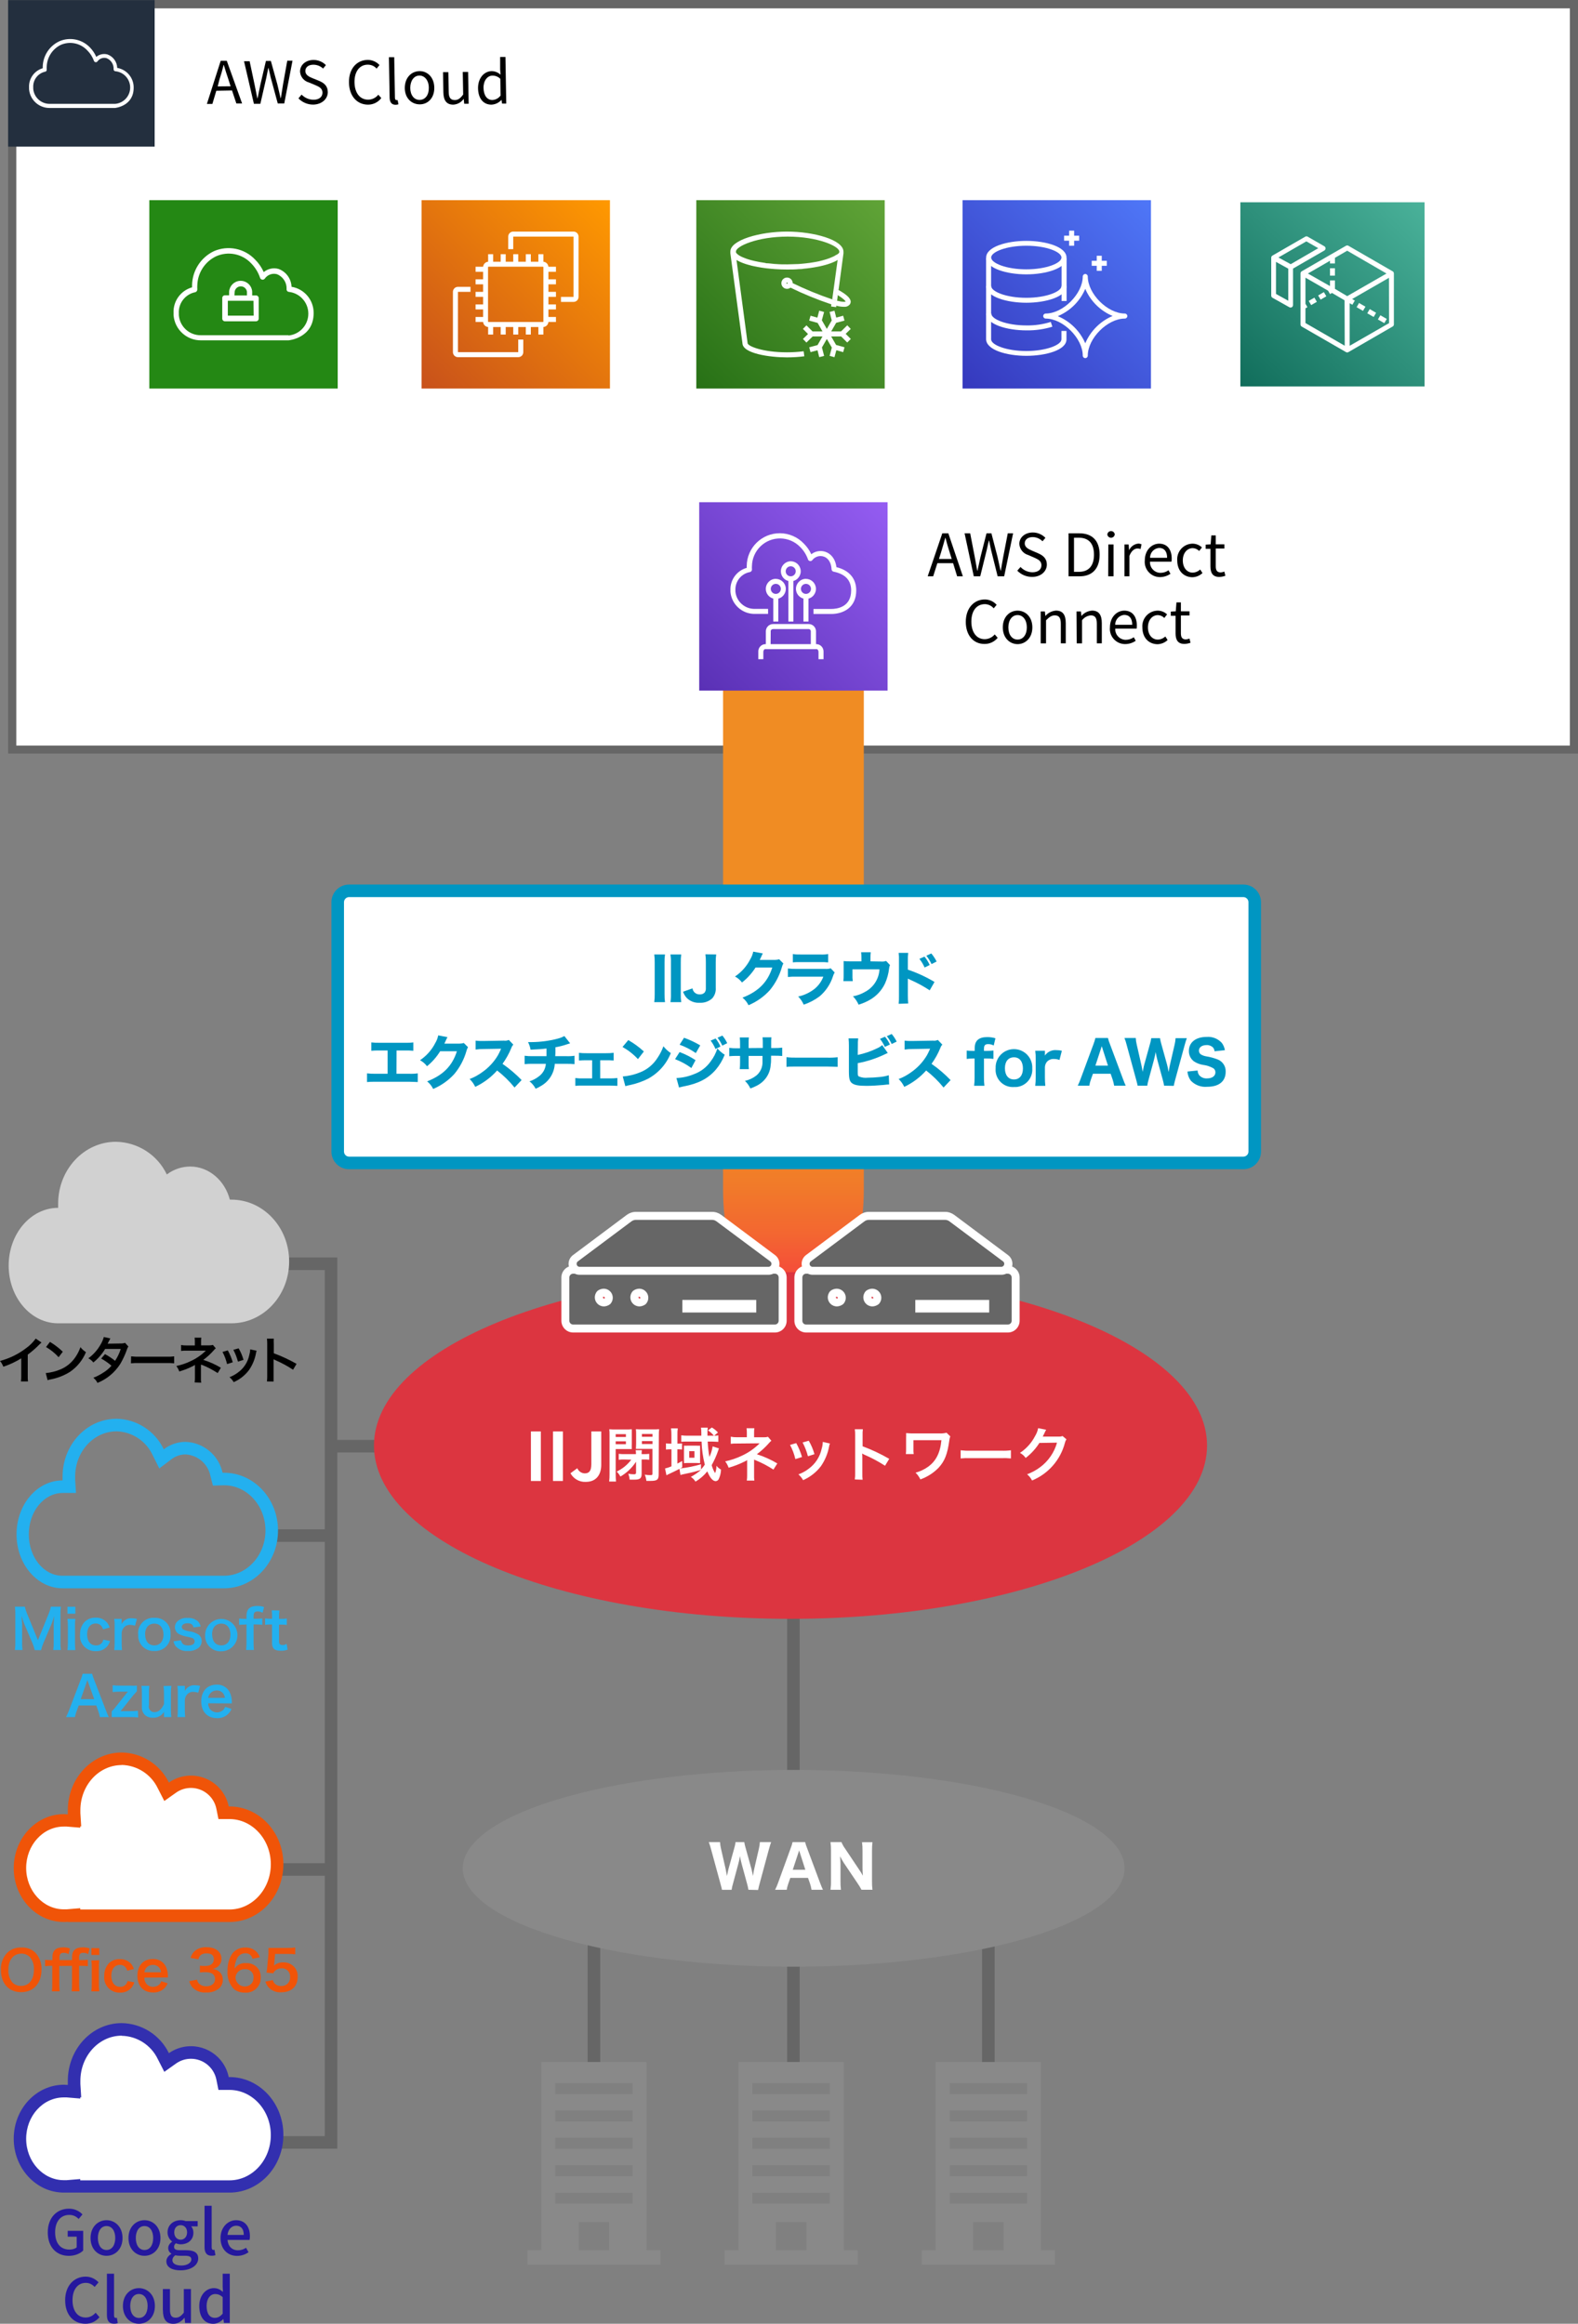 <?xml version="1.0" encoding="UTF-8"?>
<svg id="_レイヤー_2" data-name="レイヤー 2" xmlns="http://www.w3.org/2000/svg" xmlns:xlink="http://www.w3.org/1999/xlink" viewBox="0 0 376.94 555.1">
  <rect x="0" y="0" width="376.94" height="555.1" fill="#808080" stroke="none"/>
  <defs>
    <style>
      .cls-1 {
        fill: #f05408;
      }

      .cls-1, .cls-2, .cls-3, .cls-4, .cls-5, .cls-6, .cls-7, .cls-8, .cls-9, .cls-10, .cls-11, .cls-12, .cls-13, .cls-14, .cls-15, .cls-16, .cls-17, .cls-18, .cls-19 {
        stroke-width: 0px;
      }

      .cls-2 {
        fill: #666;
      }

      .cls-3 {
        fill: #898989;
      }

      .cls-4 {
        fill: url(#_名称未設定グラデーション_5);
      }

      .cls-6 {
        fill: #23b0ef;
      }

      .cls-7 {
        fill: url(#_名称未設定グラデーション_4);
      }

      .cls-8 {
        fill: #0096c2;
      }

      .cls-9 {
        fill: url(#_名称未設定グラデーション_2);
        fill-rule: evenodd;
      }

      .cls-10 {
        fill: url(#_名称未設定グラデーション);
      }

      .cls-20 {
        fill: none;
        stroke: #666;
        stroke-miterlimit: 10;
        stroke-width: 3px;
      }

      .cls-11 {
        fill: #fff;
      }

      .cls-12 {
        fill: url(#_名称未設定グラデーション_3);
      }

      .cls-13 {
        fill: #248814;
      }

      .cls-14 {
        fill: url(#_名称未設定グラデーション_6);
      }

      .cls-15 {
        fill: #d1d1d1;
      }

      .cls-16 {
        fill: #232f3e;
      }

      .cls-17 {
        fill: #dc3540;
      }

      .cls-18 {
        fill: #322faf;
      }

      .cls-19 {
        fill: #25189e;
      }
    </style>
    <linearGradient id="_名称未設定グラデーション" data-name="名称未設定グラデーション" x1="100.7" y1="451.18" x2="145.7" y2="496.18" gradientTransform="translate(0 544) scale(1 -1)" gradientUnits="userSpaceOnUse">
      <stop offset="0" stop-color="#c8511b"/>
      <stop offset="1" stop-color="#f90"/>
    </linearGradient>
    <linearGradient id="_名称未設定グラデーション_2" data-name="名称未設定グラデーション 2" x1="96.35" y1="894.14" x2="271.18" y2="894.14" gradientTransform="translate(-704.61 43) rotate(90) scale(1 -1)" gradientUnits="userSpaceOnUse">
      <stop offset=".69" stop-color="#f08c23"/>
      <stop offset=".75" stop-color="#f08825"/>
      <stop offset=".82" stop-color="#f17b29"/>
      <stop offset=".89" stop-color="#f36631"/>
      <stop offset=".95" stop-color="#f5493b"/>
      <stop offset="1" stop-color="#f73044"/>
      <stop offset="1" stop-color="#f08c23"/>
    </linearGradient>
    <linearGradient id="_名称未設定グラデーション_3" data-name="名称未設定グラデーション 3" x1="325.89" y1="-493.1" x2="262.25" y2="-556.74" gradientTransform="translate(-335.4 -151.6) rotate(90)" gradientUnits="userSpaceOnUse">
      <stop offset="0" stop-color="#4d27a8"/>
      <stop offset="1" stop-color="#a166ff"/>
    </linearGradient>
    <linearGradient id="_名称未設定グラデーション_4" data-name="名称未設定グラデーション 4" x1="2172.96" y1="-2162.22" x2="2235.18" y2="-2099.99" gradientTransform="translate(2449.39 2274.39) rotate(-90)" gradientUnits="userSpaceOnUse">
      <stop offset="0" stop-color="#055f4e"/>
      <stop offset="1" stop-color="#56c0a7"/>
    </linearGradient>
    <linearGradient id="_名称未設定グラデーション_5" data-name="名称未設定グラデーション 5" x1="1412.25" y1="-1532.38" x2="1475.89" y2="-1468.74" gradientTransform="translate(1689.39 1514.39) rotate(-90)" gradientUnits="userSpaceOnUse">
      <stop offset="0" stop-color="#1b660f"/>
      <stop offset="1" stop-color="#6cae3e"/>
    </linearGradient>
    <linearGradient id="_名称未設定グラデーション_6" data-name="名称未設定グラデーション 6" x1="3615.42" y1="-1692.2" x2="3615.42" y2="-1602.2" gradientTransform="translate(3980.75 1475.89) rotate(-135)" gradientUnits="userSpaceOnUse">
      <stop offset="0" stop-color="#2e27ad"/>
      <stop offset="1" stop-color="#527fff"/>
    </linearGradient>
  </defs>
  <g id="_レイヤー_1-2" data-name="レイヤー 1">
    <g>
      <g id="_レイヤー_2-2" data-name="レイヤー 2">
        <g id="_レイヤー_2-2" data-name="レイヤー 2-2">
          <line class="cls-20" x1="189.52" y1="494.17" x2="189.52" y2="382.43"/>
          <line class="cls-20" x1="141.88" y1="494.17" x2="141.88" y2="462.43"/>
          <line class="cls-20" x1="236.09" y1="494.17" x2="236.09" y2="462.43"/>
          <rect class="cls-11" x="2.91" y=".97" width="373.05" height="178.05"/>
          <path class="cls-2" d="m375,2v176.1H3.89V2h371.11m1.94-2H1.94v180h375V0Z"/>
          <g id="Working">
            <rect class="cls-16" x="1.94" y=".03" width="35" height="35"/>
            <path class="cls-11" d="m27.48,25.79h-15.62c-2.57.03-4.72-1.94-4.92-4.5v-.39c-.11-2.11,1.25-4.01,3.27-4.6v-.41c.07-2.57,1.58-4.89,3.9-6,2.52-1.13,5.48-.54,7.39,1.46.63.65,1.14,1.41,1.5,2.24.73-.62,1.73-.84,2.66-.59,1.37.49,2.3,1.77,2.34,3.22,2.29.39,3.96,2.39,3.93,4.72.01,4.43-4.4,4.84-4.45,4.85Zm-16.67-8.67c-1.76.38-2.98,1.98-2.87,3.78v.33c.18,2.06,1.93,3.63,4,3.58h15.59c2.15-.19,3.74-2.09,3.55-4.24-.17-1.89-1.66-3.39-3.55-3.55-.26-.04-.43-.28-.39-.54,0,0,0,0,0,0h0c.04-1.13-.64-2.17-1.69-2.59-.82-.23-1.68.09-2.17.78-.11.14-.28.22-.46.19-.17-.03-.32-.15-.38-.32-.35-.96-.9-1.83-1.63-2.54-1.63-1.72-4.17-2.23-6.33-1.26-1.97.98-3.25,2.97-3.32,5.17-.02.23-.02.47,0,.7.03.25-.13.48-.38.53l.03-.02Z"/>
          </g>
          <g id="_グループ_2331" data-name="グループ 2331">
            <g id="GCP">
              <g>
                <path class="cls-11" d="m121.5,353.63c-1.06.46-2.2.72-3.35.74-1.26.07-2.5-.37-3.43-1.22-.86-.92-1.31-2.15-1.23-3.4-.06-1.24.4-2.45,1.26-3.34.94-.86,2.17-1.3,3.44-1.23,1.14.01,2.27.28,3.29.78v1.79h-.2c-.51-.42-1.08-.76-1.7-1-.41-.13-.83-.21-1.26-.21-.76-.02-1.49.29-2,.84-.53.65-.8,1.48-.75,2.32-.06.89.22,1.76.78,2.45.59.59,1.41.9,2.25.84.36,0,.72-.05,1.06-.15v-2h-2v-1.41h3.86l-.02,4.2Z"/>
                <path class="cls-11" d="m130.25,353.59c-.57.28-1.16.49-1.77.64-.42.08-.84.12-1.26.12-1.19.06-2.35-.37-3.2-1.2-.82-.93-1.23-2.14-1.16-3.37-.07-1.23.36-2.44,1.18-3.36.84-.85,1.99-1.3,3.18-1.24,1.04,0,2.07.26,3,.74v1.81h-.2c-.7-.69-1.63-1.1-2.61-1.17-.72-.03-1.41.28-1.86.84-.5.69-.74,1.53-.69,2.38-.06.85.19,1.68.7,2.36.46.55,1.15.85,1.86.83.41,0,.81-.07,1.19-.21.53-.24,1.01-.56,1.43-.95h.18l.03,1.78Z"/>
                <path class="cls-11" d="m133.68,351.17v3h-1.93v-8.83h3.34c.92-.06,1.84.18,2.61.7.61.5.94,1.26.89,2.05.03.86-.34,1.69-1,2.24-.73.58-1.63.87-2.56.83h-1.35Zm0-4.43v3h.52c.67.08,1.34-.06,1.92-.4.34-.32.51-.77.47-1.23.02-.4-.14-.79-.45-1.05-.55-.29-1.18-.41-1.8-.35l-.66.03Z"/>
              </g>
            </g>
          </g>
          <g id="_グループ_2336" data-name="グループ 2336">
            <path id="_パス_2121" data-name="パス 2121" class="cls-20" d="m62.08,301.89h17v209.89h-16.38"/>
          </g>
          <g id="_グループ_2338" data-name="グループ 2338">
            <path id="_パス_2129" data-name="パス 2129" class="cls-20" d="m79.49,345.47h28.57"/>
          </g>
          <g id="_グループ_2332" data-name="グループ 2332">
            <path id="_パス_2117" data-name="パス 2117" class="cls-20" d="m65.09,366.82h13.58"/>
          </g>
          <path class="cls-6" d="m27.76,341.91c3.73.08,7.09,2.26,8.68,5.64l1.61,3.23,2.88-2.18c.97-.75,2.16-1.16,3.39-1.17,2.92.16,5.36,2.27,5.94,5.13l.6,2.32,2.4-.07h.31c5.43,0,9.84,4.87,9.84,10.8s-4.44,10.8-9.89,10.8H14.88c-4.44,0-8-4.43-8-9.88s3.6-9.88,8.08-9.89h3.19l-.2-3.18v-.74c0-5.95,4.43-10.8,9.88-10.8m0-3c-7.12,0-12.88,6.18-12.88,13.8v.92h0c-6.1,0-11,5.77-11,12.89s4.94,12.88,11,12.88h38.57c7.12,0,12.89-6.17,12.89-13.8s-5.77-13.8-12.89-13.8h-.35c-.92-4.19-4.56-7.23-8.85-7.38-1.88,0-3.71.63-5.2,1.78-2.09-4.4-6.49-7.23-11.36-7.3h.07Z"/>
          <g id="_グループ_2333" data-name="グループ 2333">
            <path id="_パス_2118" data-name="パス 2118" class="cls-20" d="m61.64,446.58h17.59"/>
          </g>
          <path class="cls-11" d="m17.67,457.6v-.13l-1.63.08c-.27,0-.53.05-.79.05-5.77,0-10.47-5.11-10.47-11.38s4.7-11.39,10.47-11.39c.27,0,.53,0,.79.05l1.63.13v-.18h.09l-.05-1.59v-.83c0-6.78,5.1-12.3,11.38-12.3,4.27.06,8.14,2.52,10,6.36l.71,1.53,1.41-1c1.29-.91,2.83-1.39,4.4-1.39,3.66,0,6.81,2.59,7.55,6.17l.24,1.22h1.43c6.26,0,11.36,5.52,11.36,12.3s-5.1,12.3-11.38,12.3H17.67Z"/>
          <path class="cls-1" d="m29.05,421.61c3.69.08,7.03,2.22,8.63,5.55l1.57,3.06,2.82-2c1.04-.73,2.27-1.12,3.54-1.12,2.96,0,5.5,2.1,6.08,5l.49,2.44h2.71c5.41.05,9.8,4.88,9.8,10.8s-4.43,10.8-9.88,10.8H19.17v-.31l-3.25.27h-.67c-4.95,0-9-4.44-9-9.88s4-9.89,9-9.89h.67l3.25.27v-.31h.23l-.2-3.18v-.67c0-6,4.43-10.8,9.88-10.8m0-3c-7.12,0-12.88,6.18-12.88,13.8v.92h0v.05c-.31,0-.61-.05-.92-.05-6.61,0-12,5.77-12,12.89s5.36,12.88,12,12.88c.31,0,.61,0,.92-.05v.05h38.61c7.12,0,12.88-6.18,12.88-13.8s-5.76-13.8-12.88-13.8h-.18c-1-4.98-5.85-8.19-10.83-7.19-1.24.25-2.42.75-3.45,1.48-2.11-4.33-6.48-7.11-11.3-7.18h.03Z"/>
          <path class="cls-11" d="m17.67,522.3v-.13l-1.63.08h-.79c-5.77,0-10.47-5.11-10.47-11.39s4.7-11.38,10.47-11.38c.27,0,.53,0,.79.05l1.63.13v-.18h.09l-.05-1.59v-.83c0-6.78,5.1-12.3,11.38-12.3,4.27.06,8.14,2.52,10,6.36l.79,1.53,1.41-1c1.29-.91,2.83-1.39,4.4-1.39,3.66,0,6.81,2.58,7.55,6.17l.24,1.22h1.43c6.26,0,11.36,5.52,11.36,12.3s-5.1,12.3-11.38,12.3H17.67v.05Z"/>
          <path class="cls-18" d="m29.05,486.31c3.69.07,7.03,2.22,8.63,5.54l1.57,3.07,2.82-2c1.04-.73,2.27-1.12,3.54-1.12,2.96,0,5.5,2.1,6.08,5l.49,2.44h2.71c5.41.05,9.8,4.87,9.8,10.8s-4.43,10.8-9.88,10.8H19.17v-.31l-3.25.27h-.67c-4.95,0-9-4.44-9-9.89s4-9.88,9-9.88h.67l3.25.27v-.3h.23l-.2-3.18v-.74c0-5.95,4.43-10.8,9.88-10.8m0-3c-7.12,0-12.88,6.18-12.88,13.8v.92h0v.05c-.31,0-.61-.05-.92-.05-6.61,0-12,5.77-12,12.88s5.36,12.89,12,12.89h39.53c7.12,0,12.88-6.18,12.88-13.8s-5.76-13.8-12.88-13.8h-.18c-1-4.98-5.85-8.19-10.83-7.19-1.24.25-2.42.75-3.45,1.48-2.11-4.33-6.48-7.11-11.3-7.18h.03Z"/>
          <g id="Working-2">
            <rect id="Orange_Light_BG" data-name="Orange Light BG" class="cls-10" x="100.7" y="47.82" width="45" height="45"/>
            <g id="Product_Icon" data-name="Product Icon">
              <path class="cls-11" d="m137,72.12h-3v-1.2h3v-14.4h-14.4v3h-1.2v-3c0-.66.54-1.2,1.2-1.2h14.4c.66,0,1.2.54,1.2,1.2v14.4c0,.66-.52,1.19-1.18,1.2,0,0-.01,0-.02,0Z"/>
              <path class="cls-11" d="m123.79,85.32h-14.4c-.66,0-1.2-.54-1.2-1.2v-14.4c0-.66.54-1.2,1.2-1.2h3v1.2h-3v14.4h14.4v-3h1.21v3c0,.66-.52,1.19-1.18,1.2-.01,0-.02,0-.03,0Z"/>
              <path class="cls-11" d="m132.8,64.92v-1.2h-1.8c-.06-.64-.56-1.14-1.2-1.2v-1.8h-1.2v1.8h-1.8v-1.8h-1.2v1.8h-1.8v-1.8h-1.2v1.8h-1.8v-1.8h-1.2v1.8h-1.8v-1.8h-1.2v1.8c-.64.06-1.14.56-1.2,1.2h-1.8v1.2h1.8v1.8h-1.8v1.2h1.8v1.8h-1.8v1.2h1.8v1.8h-1.8v1.2h1.8v1.8h-1.8v1.2h1.8c.05.64.56,1.15,1.2,1.2v1.8h1.2v-1.8h1.8v1.8h1.2v-1.8h1.8v1.8h1.2v-1.8h1.8v1.8h1.2v-1.8h1.8v1.8h1.2v-1.8c.64-.05,1.15-.56,1.2-1.2h1.8v-1.2h-1.8v-1.8h1.8v-1.2h-1.8v-1.8h1.8v-1.2h-1.8v-1.8h1.8v-1.2h-1.8v-1.8h1.8Zm-3,11.9c0,.06-.04.1-.1.1,0,0,0,0-.01,0h-13c-.05,0-.1-.03-.11-.09,0,0,0,0,0-.01h0v-13c0-.06.05-.11.11-.11h13c.06,0,.11.05.11.11h0v13Z"/>
            </g>
          </g>
          <g id="Working-3">
            <rect class="cls-13" x="35.67" y="47.82" width="45" height="45"/>
            <path class="cls-11" d="m61.19,70.57h-.95v-.89c-.09-1.52-1.4-2.68-2.92-2.59-1.39.08-2.5,1.2-2.59,2.59v.86h-1c-.36,0-.64.29-.64.65v4.92c0,.35.29.64.64.64h7.42c.35,0,.64-.28.65-.63,0,0,0,0,0-.01v-4.9c0-.34-.27-.62-.61-.64Zm-5.14-.86c.09-.81.83-1.39,1.64-1.3.68.08,1.22.62,1.3,1.3v.86h-2.99l.05-.86Zm4.54,5.69h-6.17v-3.55h6.13l.04,3.55Z"/>
            <path class="cls-11" d="m69.64,68.51c-.07-1.92-1.3-3.61-3.11-4.27-1.23-.34-2.55-.06-3.53.76-.5-1.12-1.2-2.14-2.07-3-2.53-2.67-6.46-3.47-9.83-2-3.13,1.49-5.15,4.62-5.22,8.09v.55c-2.72.77-4.56,3.31-4.42,6.14v.52c.27,3.42,3.14,6.04,6.57,6h20.89s6-.51,6-6.51c.03-3.11-2.21-5.78-5.28-6.28Zm-.76,11.57h-20.88c-2.75.05-5.06-2.05-5.28-4.79v-.43c-.14-2.43,1.54-4.59,3.93-5.06.31-.09.51-.39.48-.71-.02-.31-.02-.63,0-.94.08-2.94,1.78-5.6,4.43-6.9,2.89-1.32,6.3-.65,8.46,1.68.96.98,1.68,2.16,2.11,3.46.12.33.49.5.82.39.12-.05.22-.12.3-.22.64-.93,1.81-1.36,2.9-1.06,1.43.56,2.36,1.96,2.31,3.5-.06.33.15.65.48.72,0,0,.02,0,.03,0,2.88.31,4.96,2.89,4.65,5.77-.26,2.45-2.2,4.39-4.65,4.65l-.09-.06Z"/>
          </g>
          <path class="cls-5" d="m227.67,134.53h-3.76l-1,3.14h-1.31l3.49-10.27h1.44l3.47,10.27h-1.37l-.96-3.14Zm-.33-1l-.49-1.57c-.37-1.16-.7-2.28-1-3.47h-.06c-.32,1.2-.66,2.31-1,3.47l-.5,1.57h3.05Z"/>
          <path class="cls-5" d="m230.41,127.4h1.34l1.08,5.59c.2,1.1.41,2.21.6,3.32h.06c.24-1.11.49-2.22.74-3.32l1.42-5.59h1.17l1.45,5.59c.25,1.09.49,2.2.73,3.32h.06c.2-1.12.4-2.23.59-3.32l1.08-5.59h1.27l-2.13,10.27h-1.56l-1.55-6.2c-.18-.81-.34-1.55-.5-2.33h-.06c-.17.78-.35,1.52-.52,2.33l-1.53,6.2h-1.54l-2.2-10.27Z"/>
          <path class="cls-5" d="m243,136.32l.77-.88c.74.79,1.76,1.25,2.84,1.27,1.35,0,2.16-.67,2.16-1.68s-.74-1.38-1.71-1.82l-1.48-.64c-1.19-.35-2.02-1.41-2.09-2.64,0-1.58,1.37-2.73,3.23-2.73,1.13,0,2.21.47,3,1.28l-.69.82c-.62-.63-1.46-.99-2.34-1-1.16,0-1.91.59-1.91,1.51s.89,1.37,1.69,1.71l1.47.63c1.19.52,2.12,1.22,2.12,2.74s-1.35,2.92-3.49,2.92c-1.34.02-2.64-.52-3.57-1.49Z"/>
          <path class="cls-5" d="m255.24,127.4h2.58c3.15,0,4.85,1.83,4.85,5.1s-1.7,5.17-4.79,5.17h-2.64v-10.27Zm2.47,9.2c2.42,0,3.61-1.51,3.61-4.1s-1.19-4.05-3.61-4.05h-1.16v8.15h1.16Z"/>
          <path class="cls-5" d="m264.51,127.66c.05-.49.49-.84.98-.79.42.04.75.37.79.79-.05.49-.49.84-.98.79-.42-.04-.75-.37-.79-.79Zm.24,2.4h1.25v7.61h-1.28l.03-7.61Z"/>
          <path class="cls-5" d="m268.6,130.06h1l.11,1.39h0c.38-.88,1.21-1.49,2.16-1.59.28-.01.56.05.81.17l-.23,1.12c-.24-.09-.49-.13-.75-.12-.63,0-1.41.44-1.91,1.75v4.89h-1.19v-7.61Z"/>
          <path class="cls-5" d="m273.46,133.87c0-2.47,1.66-4,3.43-4,1.93,0,3,1.4,3,3.58,0,.24-.02.48-.06.72h-5.13c-.08,1.4.99,2.59,2.39,2.67.04,0,.09,0,.13,0,.68,0,1.35-.21,1.91-.61l.46.84c-.74.51-1.62.79-2.52.79-2,0-3.63-1.63-3.63-3.63,0-.12,0-.24.02-.36Zm5.33-.62c0-1.54-.7-2.36-1.89-2.36-1.24.08-2.2,1.12-2.18,2.36h4.07Z"/>
          <path class="cls-5" d="m281.21,133.87c-.16-2.04,1.37-3.83,3.41-3.99.09,0,.17-.01.26-.01.83,0,1.63.33,2.23.9l-.66.85c-.4-.41-.94-.66-1.52-.68-1.38,0-2.39,1.19-2.39,2.94s1,2.91,2.36,2.91c.67-.02,1.31-.29,1.79-.75l.55.85c-.66.63-1.54.99-2.45,1-2.02-.04-3.58-1.5-3.58-4.02Z"/>
          <path class="cls-5" d="m289.14,135.31v-4.21h-1.14v-1l1.19-.07.16-2.13h1.06v2.13h2.06v1h-2.06v4.24c0,.94.3,1.47,1.18,1.47.3-.02.59-.08.87-.2l.25,1c-.45.16-.92.26-1.4.28-1.63.03-2.17-.98-2.17-2.51Z"/>
          <path class="cls-5" d="m230.7,148.54c0-3.32,2-5.34,4.55-5.34,1.08,0,2.1.47,2.82,1.28l-.7.84c-.52-.62-1.29-.99-2.1-1-2,0-3.24,1.59-3.24,4.16s1.24,4.21,3.2,4.21c.92-.01,1.79-.43,2.38-1.14l.71.81c-.77.94-1.93,1.49-3.15,1.47-2.55.02-4.47-1.96-4.47-5.29Z"/>
          <path class="cls-5" d="m239.54,149.87c0-2.54,1.66-4,3.53-4s3.53,1.47,3.53,4-1.67,4-3.53,4-3.53-1.48-3.53-4Zm5.74,0c0-1.75-.9-2.94-2.21-2.94s-2.2,1.19-2.2,2.94.88,2.91,2.2,2.91,2.21-1.16,2.21-2.91Z"/>
          <path class="cls-5" d="m248.59,146.06h1l.12,1.09h0c.64-.76,1.56-1.22,2.55-1.29,1.6,0,2.32,1,2.32,3v4.82h-1.18v-4.68c0-1.43-.44-2-1.44-2-.79,0-1.32.4-2.09,1.17v5.52h-1.28v-7.63Z"/>
          <path class="cls-5" d="m257.15,146.06h1.05l.11,1.09h0c.64-.76,1.56-1.22,2.55-1.29,1.6,0,2.33,1,2.33,3v4.82h-1.19v-4.68c0-1.43-.43-2-1.44-2-.83.07-1.59.5-2.09,1.17v5.52h-1.27l-.05-7.63Z"/>
          <path class="cls-5" d="m265.13,149.87c0-2.47,1.66-4,3.43-4,1.93,0,3,1.4,3,3.58,0,.24-.01.48-.05.72h-5.11c-.08,1.4.99,2.59,2.39,2.67.04,0,.09,0,.13,0,.68,0,1.35-.21,1.91-.61l.46.84c-.74.51-1.62.79-2.52.79-2,.02-3.64-1.6-3.66-3.6,0-.13,0-.26.02-.39Zm5.33-.62c0-1.54-.7-2.36-1.89-2.36-1.24.07-2.2,1.12-2.18,2.36h4.07Z"/>
          <path class="cls-5" d="m272.88,149.87c-.16-2.04,1.37-3.83,3.41-3.99.09,0,.17-.01.26-.01.83,0,1.63.33,2.23.9l-.66.85c-.4-.42-.95-.66-1.53-.68-1.37,0-2.38,1.19-2.38,2.94s1,2.91,2.36,2.91c.67-.02,1.31-.29,1.79-.75l.55.85c-.66.63-1.54.99-2.45,1-2.02-.04-3.58-1.5-3.58-4.02Z"/>
          <path class="cls-5" d="m280.81,151.31v-4.21h-1.14v-1l1.19-.07.16-2.13h1.06v2.13h2.06v1h-2.06v4.24c0,.94.3,1.47,1.18,1.47.3-.02.59-.08.87-.2l.25,1c-.45.16-.92.26-1.4.28-1.63.03-2.17-.98-2.17-2.51Z"/>
          <path class="cls-5" d="m55.42,21.61l-3.75.07-.94,3.15h-1.31l3.3-10.31h1.45l3.66,10.2h-1.37l-1.04-3.11Zm-.34-1l-.51-1.61c-.4-1.16-.74-2.27-1.1-3.46h-.06c-.3,1.21-.61,2.32-1,3.49l-.41,1.61,3.08-.03Z"/>
          <path class="cls-5" d="m58.29,14.63h1.34l1.18,5.57c.21,1.1.44,2.2.66,3.3h.05c.22-1.11.45-2.22.69-3.33l1.31-5.61h1.18l1.54,5.56c.27,1.09.52,2.19.78,3.3h.07c.18-1.12.35-2.23.53-3.32l1-5.6h1.25l-1.97,10.22h-1.55l-1.67-6.15-.54-2.33h-.06c-.15.79-.32,1.53-.47,2.35l-1.42,6.21h-1.54l-2.36-10.17Z"/>
          <path class="cls-5" d="m71.29,23.5l.75-.9c.75.78,1.78,1.22,2.86,1.23,1.35,0,2.15-.71,2.13-1.72s-.77-1.37-1.74-1.79l-1.49-.62c-1.19-.32-2.05-1.36-2.13-2.59,0-1.58,1.32-2.75,3.18-2.79,1.12-.01,2.21.43,3,1.23l-.67.83c-.63-.6-1.48-.93-2.35-.92-1.16,0-1.91.62-1.89,1.54s.92,1.36,1.72,1.68l1.48.6c1.2.5,2.14,1.18,2.16,2.71s-1.29,2.93-3.43,3c-1.35.02-2.64-.52-3.58-1.49Z"/>
          <path class="cls-5" d="m83.36,19.72c-.06-3.31,1.85-5.36,4.45-5.41,1.08-.01,2.11.44,2.84,1.23l-.69.85c-.53-.61-1.31-.95-2.12-.94-1.94,0-3.2,1.65-3.16,4.21s1.32,4.19,3.32,4.15c.92-.02,1.79-.46,2.36-1.18l.72.79c-.74,1-1.92,1.59-3.17,1.58-2.54,0-4.5-1.95-4.55-5.28Z"/>
          <path class="cls-5" d="m93.07,23.28l-.17-9.62h1.27l.17,9.71c0,.4.18.55.38.54.09.01.17.01.26,0l.2,1c-.24.09-.49.13-.74.12-.95-.03-1.35-.67-1.37-1.75Z"/>
          <path class="cls-5" d="m96.69,21.05c0-2.53,1.59-4,3.46-4.06s3.55,1.4,3.59,3.94-1.59,4-3.46,4-3.55-1.36-3.59-3.88Zm5.74-.1c0-1.75-1-2.92-2.27-2.9s-2.16,1.23-2.16,2.95.93,2.89,2.25,2.87,2.21-1.17,2.18-2.87v-.05Z"/>
          <path class="cls-5" d="m105.91,22.05l-.08-4.81h1.27l.08,4.66c0,1.42.45,2,1.46,2,.79,0,1.32-.4,2-1.32l-.1-5.39h1.28l.13,7.6h-1.06l-.12-1.19h0c-.57.83-1.49,1.35-2.5,1.4-1.6,0-2.33-1-2.36-2.95Z"/>
          <path class="cls-5" d="m114.19,21.05c0-2.46,1.48-4,3.21-4.06.8,0,1.58.3,2.16.86l-.09-1.31v-2.93h1.27l.19,11.14h-1l-.14-.9h0c-.61.7-1.48,1.11-2.4,1.15-1.9,0-3.16-1.42-3.2-3.95Zm5.39,1.77l-.07-4c-.5-.49-1.16-.76-1.86-.76-1.23,0-2.18,1.21-2.15,2.94s.81,2.92,2.15,2.89c.77-.05,1.48-.45,1.93-1.07Z"/>
          <path class="cls-15" d="m55.27,286.57h-.37c-1.17-4.56-5-7.91-9.48-7.91-2.01.01-3.97.68-5.57,1.9-2.24-4.7-6.95-7.73-12.16-7.81-7.62,0-13.8,6.62-13.8,14.78v1h0c-6.53,0-11.82,6.17-11.82,13.79s5.29,13.79,11.82,13.79h41.38c7.63,0,13.8-6.62,13.8-14.78s-6.18-14.76-13.8-14.76Z"/>
          <g id="Azure">
            <g>
              <path class="cls-5" d="m9.91,320.7c-.16.13-.31.27-.45.42-.87.9-1.82,1.73-2.83,2.47v5.12c-.01.43,0,.86.06,1.29h-1.69c.06-.43.09-.87.07-1.3v-4.22c-1.34.84-2.78,1.51-4.28,2-.18-.5-.45-.97-.79-1.38,2.29-.6,4.43-1.65,6.3-3.1.86-.62,1.61-1.38,2.23-2.24l1.38.94Z"/>
              <path class="cls-5" d="m10.93,328c1.22-.11,2.42-.41,3.55-.89,1.43-.61,2.65-1.61,3.52-2.9.51-.74.92-1.55,1.22-2.4.36.47.81.87,1.31,1.19-.78,1.9-2.1,3.54-3.8,4.7-1.4.88-2.95,1.49-4.57,1.8-.27.04-.53.11-.79.2l-.44-1.7Zm1-7.45c1.11.67,2.14,1.45,3.07,2.35l-1,1.31c-.87-.96-1.88-1.78-3-2.43l.93-1.23Z"/>
              <path class="cls-5" d="m30.67,321.67c-.18.24-.31.51-.38.8-.41,1.14-.92,2.25-1.53,3.3-1.3,2.06-3.21,3.66-5.47,4.58-.24-.48-.58-.9-1-1.23.82-.31,1.61-.72,2.34-1.2.75-.45,1.42-1.02,2-1.67-.76-.66-1.58-1.24-2.46-1.72l.91-1.06c.85.46,1.66.99,2.41,1.6.58-.87,1.04-1.83,1.35-2.83h-3.73c-.74,1.23-1.69,2.32-2.81,3.23-.32-.42-.73-.76-1.2-1,1.24-.9,2.26-2.07,3-3.42.3-.53.54-1.09.7-1.67l1.56.35c-.13.22-.25.44-.36.67-.15.33-.23.47-.29.58q.19,0,3.12-.05c.36.01.71-.04,1.05-.15l.79.89Z"/>
              <path class="cls-5" d="m31.32,324c.64.08,1.29.11,1.94.09h6.4c.65.02,1.3,0,1.94-.09v1.67c-.66-.07-1.33-.09-2-.06h-6.32c-.67-.03-1.34-.01-2,.06l.04-1.67Z"/>
              <path class="cls-5" d="m46.49,330.24c.05-.35.07-.71.07-1.06v-3.13c-.11.08-.23.16-.35.22-1.08.56-2.22,1.01-3.39,1.35-.16-.47-.4-.91-.7-1.31,1.15-.24,2.27-.61,3.33-1.12,1.38-.62,2.64-1.48,3.72-2.54h-4.64c-.43-.01-.86,0-1.28.06v-1.41c.43.08.86.11,1.29.1h2v-1c0-.29-.01-.58-.06-.86h1.61c-.05.28-.07.56-.06.84v1h2c.28.01.56-.03.82-.11l.7.82c-.2.15-.38.32-.53.52-.73.83-1.56,1.58-2.45,2.24,1.47.46,2.87,1.09,4.19,1.88l-.76,1.27c-1.16-.75-2.38-1.4-3.66-1.92l-.34-.08v3.23c-.02.35,0,.71.06,1.06l-1.57-.05Z"/>
              <path class="cls-5" d="m54.42,322.58c.49.9.89,1.85,1.18,2.84l-1.36.43c-.24-1.01-.6-1.98-1.09-2.9l1.27-.37Zm6.88.08c-.08.2-.13.41-.16.62-.26,1.44-.83,2.8-1.66,4-.95,1.26-2.21,2.26-3.66,2.89-.26-.46-.6-.86-1-1.19.72-.27,1.39-.64,2-1.1,1.4-1,2.37-2.48,2.72-4.16.13-.45.21-.91.22-1.38l1.54.32Zm-4.3-.57c.51.87.9,1.79,1.17,2.76l-1.33.42c-.26-.98-.62-1.93-1.1-2.82l1.26-.36Z"/>
              <path class="cls-5" d="m63.76,330c.06-.45.08-.9.07-1.35v-7.65c0-.41-.01-.82-.07-1.22h1.64c-.03.42-.03.84,0,1.26v2.23c1.88.69,3.7,1.54,5.44,2.53l-.84,1.4c-1.34-.89-2.76-1.65-4.24-2.29-.14-.06-.28-.13-.41-.21.01.27.01.55,0,.82v4.5l-1.59-.02Z"/>
            </g>
          </g>
          <g id="_グループ_2329" data-name="グループ 2329">
            <g id="Azure-2">
              <g>
                <path class="cls-6" d="m8.28,394.18c-.13-.6-.32-1.19-.57-1.76l-1.88-4.42c-.27-.65-.49-1.32-.66-2,0,.68.11,1.75.11,2v4.26c-.02.63.02,1.27.1,1.9h-1.82c.08-.63.12-1.27.1-1.9v-6.53c.02-.64-.02-1.28-.1-1.92h2.38c.11.53.27,1.05.48,1.55l2.64,6.45,2.62-6.45c.21-.5.37-1.02.47-1.55h2.39c-.08.64-.11,1.28-.1,1.92v6.53c-.02.63.02,1.27.1,1.9h-1.82c.09-.63.12-1.26.11-1.9v-4.26c.05-1.13.09-1.79.1-2-.16.64-.36,1.27-.6,1.89l-1.95,4.58c-.24.56-.43,1.14-.57,1.73l-1.53-.02Z"/>
                <path class="cls-6" d="m18,383.83v1.65h-1.89v-1.65h1.89Zm0,2.89c-.07.56-.1,1.13-.09,1.7v4.06c0,.57.03,1.14.09,1.7h-1.89c.07-.56.1-1.13.1-1.69v-4.08c0-.57-.03-1.13-.1-1.69h1.89Z"/>
                <path class="cls-6" d="m24.61,389.21c-.08-.29-.22-.56-.4-.79-.33-.4-.82-.62-1.34-.6-1.27,0-2.06,1-2.06,2.61s.8,2.63,2.11,2.63c.86.06,1.62-.53,1.76-1.38l1.61.33c-.12.39-.3.77-.54,1.1-.68.88-1.75,1.38-2.86,1.32-2,.09-3.69-1.45-3.79-3.45,0-.18,0-.37.02-.55-.04-1.11.35-2.18,1.1-3,.7-.67,1.64-1.04,2.61-1,1.15-.06,2.25.47,2.92,1.41.19.3.34.62.45.95l-1.59.42Z"/>
                <path class="cls-6" d="m32.26,388.35c-.37-.12-.77-.19-1.16-.2-.57-.03-1.13.2-1.51.63-.32.36-.5.82-.53,1.3v2.41c0,.56.03,1.13.09,1.69h-1.86c.07-.56.1-1.13.09-1.69v-4.08c.02-.56-.01-1.13-.09-1.69h1.77v1.22c.46-.91,1.42-1.46,2.44-1.37.41.01.81.06,1.21.15l-.45,1.63Z"/>
                <path class="cls-6" d="m33,390.46c-.19-2.01,1.28-3.8,3.3-3.99.19-.02.39-.02.58,0,2-.13,3.73,1.39,3.86,3.39.01.18,0,.36,0,.54.17,2.04-1.35,3.82-3.38,3.99-.15.01-.3.02-.46,0-2.02.13-3.77-1.41-3.89-3.43-.01-.17,0-.33,0-.5Zm1.68,0c0,1.6.83,2.59,2.18,2.59s2.19-1,2.19-2.56-.79-2.64-2.17-2.64-2.23.99-2.23,2.61h.03Z"/>
                <path class="cls-6" d="m43.23,391.84c.22.88.7,1.23,1.71,1.23s1.56-.37,1.56-1c0-.26-.13-.5-.34-.65-.24-.17-.32-.19-1.36-.42-.64-.11-1.27-.29-1.87-.56-.7-.29-1.15-.97-1.15-1.73,0-.44.14-.87.41-1.21.66-.72,1.62-1.09,2.6-1,.88-.06,1.75.21,2.44.75.36.35.6.8.7,1.29l-1.71.22c-.15-.71-.59-1-1.43-1s-1.36.37-1.36.91c.01.26.17.5.41.61.41.19.85.32,1.3.39.81.09,1.59.37,2.28.8.51.37.8.98.76,1.61-.01.56-.24,1.08-.64,1.47-.76.61-1.72.91-2.69.84-1.09.1-2.17-.33-2.9-1.15-.25-.35-.42-.74-.51-1.16l1.79-.24Z"/>
                <path class="cls-6" d="m49,390.46c.08-2.13,1.87-3.79,4-3.72s3.79,1.87,3.72,4c-.07,2.06-1.76,3.7-3.82,3.72-2.02.14-3.76-1.39-3.9-3.41-.01-.2-.01-.4,0-.59Zm1.68,0c0,1.6.83,2.59,2.18,2.59s2.19-1,2.19-2.56-.8-2.64-2.17-2.64-2.23.99-2.23,2.61h.03Z"/>
                <path class="cls-6" d="m58.36,388.08c-.41,0-.83.03-1.24.08v-1.52c.41.05.82.08,1.23.08h.53v-.72c0-1.61.82-2.37,2.59-2.37.55,0,1.09.08,1.61.26l-.35,1.37c-.35-.21-.75-.32-1.16-.32-.75,0-1,.32-1,1.21v.54h.61c.52,0,.92,0,1.47-.08v1.52c-.48-.06-.97-.08-1.45-.08h-.63v4.41c0,.56.02,1.13.09,1.69h-1.87c.06-.56.09-1.13.09-1.69v-4.41l-.52.03Z"/>
                <path class="cls-6" d="m66.75,384.71c-.07.53-.1,1.07-.1,1.6v.41h.55c.44,0,.88-.02,1.31-.08v1.53c-.42-.06-.85-.09-1.27-.08h-.59v4c0,.64.24.88.86.88.34,0,.67-.1.95-.29l.24,1.38c-.52.2-1.07.29-1.63.27-1.49,0-2.09-.53-2.09-1.9v-4.37h-.5c-.38,0-.77.02-1.15.08v-1.53c.39.06.78.09,1.17.08h.5v-.41c0-.53-.03-1.07-.09-1.6l1.84.03Z"/>
                <path class="cls-6" d="m23.86,410.18c-.08-.47-.21-.92-.37-1.37l-.49-1.41h-4.19l-.52,1.41c-.17.44-.31.9-.39,1.37h-2.13c.26-.5.49-1.01.69-1.54l2.86-7.5c.18-.42.32-.86.42-1.31h2.26c.11.45.26.89.44,1.31l2.89,7.5c.19.53.41,1.04.66,1.54h-2.13Zm-2.74-8.13c-.06-.14-.1-.3-.24-.72l-.25.72-1.35,3.85h3.23l-1.39-3.85Z"/>
                <path class="cls-6" d="m33,410.27c-.57-.07-1.15-.1-1.72-.09h-4.6v-1.38c.37-.34.7-.71,1-1.11l2.51-3.17c.11-.14.24-.28.37-.41h-1.96c-.56,0-1.13.03-1.69.09v-1.62c.56.06,1.13.09,1.69.09h2.53c.52.03,1.05.03,1.57,0v1.33c-.39.42-.73.8-1,1.12l-2.46,3.11s-.05.06-.15.18c-.09.12-.19.24-.29.35h2.45c.57,0,1.14-.02,1.7-.09l.05,1.6Z"/>
                <path class="cls-6" d="m40.94,402.72c-.09.56-.12,1.12-.11,1.69v4.08c0,.57.03,1.13.11,1.69h-1.77v-1.25c-.55.93-1.58,1.47-2.66,1.39-.55.03-1.09-.1-1.56-.38-.74-.49-1.15-1.35-1.06-2.24v-3.29c0-.56-.03-1.13-.1-1.69h1.88c-.07.56-.1,1.13-.09,1.69v2.88c-.21.7.19,1.44.89,1.66.14.04.29.06.44.05.93,0,1.67-.64,2.26-1.93v-2.62c0-.57-.04-1.13-.11-1.69l1.88-.04Z"/>
                <path class="cls-6" d="m47.35,404.35c-.37-.12-.77-.19-1.16-.2-.57-.04-1.13.2-1.5.63-.32.36-.51.82-.54,1.3v2.41c0,.56.03,1.13.09,1.69h-1.86c.07-.56.1-1.13.09-1.69v-4.08c.02-.56-.01-1.13-.09-1.69h1.77v1.22c.46-.91,1.43-1.46,2.45-1.37.41.01.81.06,1.21.15l-.46,1.63Z"/>
                <path class="cls-6" d="m49.72,406.88c0,.52.17,1.03.48,1.45.81.9,2.19.98,3.09.17.03-.03.07-.06.1-.09.17-.2.3-.43.38-.68l1.53.5c-.56,1.4-1.96,2.29-3.47,2.2-2.3,0-3.76-1.54-3.76-4s1.44-4,3.67-4c1.43-.08,2.75.77,3.26,2.11.26.64.38,1.31.38,2v.37l-5.66-.03Zm4-1.29c-.04-.47-.24-.91-.57-1.25-.38-.36-.89-.55-1.41-.52-1.02,0-1.88.76-2,1.77h3.98Z"/>
              </g>
            </g>
          </g>
          <g id="_グループ_2329-2" data-name="グループ 2329-2">
            <g id="Azure-3">
              <g>
                <path class="cls-1" d="m8.46,466.47c1,1.09,1.52,2.53,1.46,4,0,3.29-1.91,5.42-4.86,5.42s-4.85-2.06-4.85-5.37c-.06-1.48.47-2.92,1.48-4,.89-.88,2.11-1.35,3.36-1.3,1.26-.08,2.5.37,3.41,1.25Zm-.36,4c.07-1.09-.29-2.17-1-3-.53-.52-1.25-.8-2-.79-1.9.02-3.1,1.5-3.1,3.86-.08,1.11.28,2.22,1,3.07.54.52,1.26.8,2,.79,1.94,0,3.1-1.48,3.1-3.88v-.05Z"/>
                <path class="cls-1" d="m14.16,469.63v4.37c0,.56.03,1.13.09,1.69h-1.86c.07-.56.1-1.13.09-1.69v-4.4h-.48c-.41,0-.82.02-1.23.09v-1.54c.4.06.81.09,1.22.08h.53v-.69c0-1.61.82-2.36,2.59-2.36.54-.01,1.09.08,1.6.26l-.34,1.36c-.35-.21-.75-.32-1.16-.31-.75,0-1,.31-1,1.21v.53h3v-.69c0-1.61.82-2.36,2.59-2.36.55,0,1.09.08,1.61.26l-.35,1.36c-.35-.21-.75-.32-1.16-.31-.75,0-1,.31-1,1.21v.53h.61c.49,0,.98-.02,1.47-.08v1.54c-.48-.07-.96-.1-1.44-.09h-.64v4.4c0,.56.02,1.13.09,1.69h-1.88c.07-.56.1-1.13.09-1.69v-4.4l-3.04.03Zm9.56-1.37c-.08.56-.11,1.13-.1,1.7v4.04c0,.57.03,1.14.1,1.7h-1.9c.08-.56.11-1.12.1-1.69v-4.01c.01-.57-.02-1.13-.1-1.69l1.9-.05Zm0-2.88v1.62h-1.89v-1.65l1.89.03Z"/>
                <path class="cls-1" d="m30.4,470.76c-.09-.29-.22-.56-.4-.8-.33-.39-.83-.61-1.34-.59-1.28,0-2.07,1-2.07,2.61s.81,2.63,2.12,2.63c.59.03,1.15-.25,1.49-.73.13-.2.22-.42.26-.65l1.62.32c-.12.4-.31.77-.55,1.11-.67.89-1.74,1.4-2.86,1.34-2,.09-3.69-1.45-3.79-3.45,0-.18,0-.37.02-.55-.04-1.11.35-2.18,1.1-3,.7-.68,1.65-1.04,2.62-1,1.15-.06,2.24.47,2.91,1.4.19.3.34.62.45.95l-1.58.41Z"/>
                <path class="cls-1" d="m34.47,472.42c0,.53.17,1.04.49,1.46.4.48,1,.75,1.62.73.59.01,1.16-.22,1.56-.65.17-.2.3-.43.38-.68l1.53.49c-.18.45-.45.86-.79,1.2-.72.68-1.69,1.04-2.68,1-2.3,0-3.76-1.53-3.76-4s1.45-4,3.67-4c1.41-.08,2.71.74,3.24,2.05.25.64.37,1.32.37,2v.36l-5.63.04Zm4-1.29c-.04-.47-.24-.91-.57-1.24-.38-.36-.89-.55-1.41-.52-1.02,0-1.88.75-2,1.76h3.98Z"/>
                <path class="cls-1" d="m47.07,472.9c.06.42.28.8.61,1.07.45.35,1,.53,1.57.51,1.29,0,2.11-.67,2.11-1.69.03-.56-.25-1.08-.73-1.37-.47-.22-.98-.32-1.49-.31-.46,0-.93.01-1.39.06v-1.61c.42.05.84.08,1.26.07,1.3,0,2.07-.6,2.07-1.6s-.62-1.41-1.72-1.41c-.51-.03-1.01.11-1.42.41-.28.27-.47.62-.54,1l-1.86-.31c.17-.75.61-1.41,1.23-1.86.75-.51,1.64-.76,2.55-.72,2.17,0,3.58,1.09,3.58,2.78.02.74-.32,1.45-.9,1.91-.38.26-.81.44-1.26.51.71.04,1.37.35,1.86.87.43.5.65,1.14.62,1.8,0,.71-.29,1.38-.78,1.89-.89.76-2.04,1.14-3.2,1.06-1.23.12-2.45-.34-3.3-1.24-.36-.42-.61-.92-.73-1.45l1.86-.37Z"/>
                <path class="cls-1" d="m60.31,467.91c-.16-.82-.91-1.38-1.74-1.31-.88,0-1.67.53-2,1.35-.34.72-.52,1.5-.53,2.3.62-.91,1.69-1.41,2.78-1.3,1.21-.06,2.35.53,3,1.55.34.59.5,1.27.47,1.95.03,1.93-1.5,3.53-3.44,3.56-.12,0-.24,0-.36-.01-.95.03-1.89-.27-2.64-.86-1.09-1.18-1.64-2.76-1.5-4.36-.05-1.41.32-2.8,1.06-4,.73-1.02,1.92-1.6,3.17-1.55.99-.05,1.96.31,2.67,1,.36.38.64.83.82,1.32l-1.76.36Zm-4.05,4.54c.07,1.21,1.1,2.14,2.32,2.08.68-.04,1.3-.38,1.68-.94.21-.36.31-.77.3-1.18.08-1.03-.7-1.93-1.73-2-.11,0-.22,0-.32,0-1.16-.08-2.16.79-2.25,1.94,0,.03,0,.06,0,.1Z"/>
                <path class="cls-1" d="m65.17,473c.07.28.2.54.39.76.41.45.99.69,1.6.66,1.1.07,2.06-.76,2.13-1.86,0-.09,0-.19,0-.28.09-1.07-.7-2.01-1.77-2.09-.08,0-.15,0-.23,0-.59-.02-1.17.2-1.61.6-.18.16-.31.36-.39.59l-1.63-.16c.13-.92.15-1,.17-1.35l.3-3.23v-1.32h4.58c.61.02,1.21-.02,1.81-.11v1.64c-.6-.08-1.2-.11-1.8-.1h-3l-.21,2.27c0,.11,0,.29-.08.55.61-.54,1.4-.83,2.22-.8.95-.04,1.87.32,2.54,1,.64.64.98,1.53.92,2.44,0,2.29-1.49,3.71-3.91,3.71-1.12.08-2.21-.33-3-1.13-.37-.41-.65-.89-.81-1.42l1.78-.36Z"/>
              </g>
            </g>
          </g>
          <path class="cls-9" d="m206.34,284.16v-143.49h0v.59c0,11.64-7.53,21.08-16.81,21.08s-16.81-9.44-16.81-21.08v-.59h0v143.49c0,17.31,7.53,31.34,16.82,31.34s16.8-14.03,16.8-31.34Z"/>
          <g id="Reference">
            <rect id="Purple_Gradient" data-name="Purple Gradient" class="cls-12" x="167.02" y="119.97" width="45" height="45"/>
            <g id="Icon_Test" data-name="Icon Test">
              <path class="cls-11" d="m198.52,146.67h-4.2v-1.2h4.2c1.44,0,4.8-.44,4.8-4.44,0-2.4-1.41-3.91-4.2-4.47-.27-.05-.47-.29-.48-.56-.14-2.34-1.5-3.17-2.62-3.17-.79,0-1.53.37-2,1-.22.25-.6.27-.85.05-.07-.06-.12-.13-.15-.21-.39-1.13-1.03-2.16-1.88-3-2.57-2.66-6.81-2.74-9.47-.17-1.27,1.23-2.01,2.91-2.05,4.68-.02.27-.02.54,0,.81.03.3-.16.58-.45.66-2.08.36-3.58,2.21-3.5,4.32v.33c.22,2.41,2.28,4.23,4.7,4.15h3.1v1.2h-3.09c-3.05.08-5.64-2.24-5.9-5.28v-.37c-.1-2.47,1.51-4.68,3.89-5.35v-.44c.04-4.36,3.61-7.87,7.97-7.83,2.14.02,4.19.91,5.66,2.46.75.74,1.36,1.61,1.8,2.56.63-.5,1.41-.77,2.22-.77,1.68,0,3.45,1.2,3.78,3.85,3.05.75,4.73,2.71,4.73,5.55,0,4.14-3.11,5.64-6.01,5.64Z"/>
              <path class="cls-11" d="m195.1,153.87h-.18v-3.14c-.05-.95-.85-1.69-1.8-1.66h-8.38c-.95-.03-1.76.71-1.8,1.66v3.14h-.19c-.96.07-1.68.91-1.61,1.87v1.73h1.2v-1.73c0-.39.22-.67.41-.67h12.35c.2,0,.42.28.42.67v1.73h1.2v-1.73c.06-.96-.66-1.8-1.62-1.87Zm-11-3.14c0-.25.28-.46.6-.46h8.38c.29-.04.56.17.6.46v3.14h-9.6l.02-3.14Z"/>
              <path class="cls-11" d="m185.32,138.27c-1.33,0-2.39,1.09-2.39,2.41,0,1.08.74,2.03,1.79,2.31v5.48h1.2v-5.47c1.28-.34,2.04-1.65,1.71-2.93-.28-1.05-1.22-1.78-2.31-1.79h0Zm0,3.6c-.66,0-1.2-.54-1.2-1.2,0-.66.54-1.2,1.2-1.2.66,0,1.2.54,1.2,1.2h0c0,.66-.54,1.2-1.2,1.2Z"/>
              <path class="cls-11" d="m188.88,134.07c-1.33.03-2.38,1.13-2.35,2.45.02,1.07.75,2,1.79,2.27v9.68h1.2v-9.69c1.28-.36,2.02-1.69,1.66-2.96-.29-1.03-1.23-1.74-2.3-1.75h0Zm0,3.6c-.66,0-1.2-.54-1.2-1.2,0-.66.54-1.2,1.2-1.2.66,0,1.2.54,1.2,1.2h0c0,.66-.54,1.2-1.2,1.2h0Z"/>
              <path class="cls-11" d="m192.52,138.27c-1.33,0-2.39,1.09-2.39,2.41,0,1.08.74,2.03,1.79,2.31v5.48h1.2v-5.47c1.28-.34,2.04-1.65,1.71-2.93-.28-1.05-1.22-1.78-2.31-1.79h0Zm0,3.6c-.66,0-1.2-.54-1.2-1.2,0-.66.54-1.2,1.2-1.2.66,0,1.2.54,1.2,1.2h0c0,.66-.54,1.2-1.2,1.2Z"/>
            </g>
          </g>
          <path class="cls-3" d="m201.56,537.52v-44.95h-25.15v44.95h-3.32v3.48h31.79v-3.47h-3.32Zm-8.93,0h-7.29v-6.71h7.29v6.71Zm5.61-11.13h-18.51v-2.61h18.51v2.61Zm0-6.54h-18.51v-2.62h18.51v2.62Zm0-6.54h-18.51v-2.62h18.51v2.62Zm0-6.55h-18.51v-2.61h18.51v2.61Zm0-6.54h-18.51v-2.62h18.51v2.62Z"/>
          <path class="cls-3" d="m154.45,537.52v-44.95h-25.15v44.95h-3.3v3.48h31.79v-3.47h-3.34Zm-8.93,0h-7.28v-6.71h7.28v6.71Zm5.61-11.13h-18.51v-2.61h18.51v2.61Zm0-6.54h-18.51v-2.62h18.51v2.62Zm0-6.54h-18.51v-2.62h18.51v2.62Zm0-6.55h-18.51v-2.61h18.51v2.61Zm0-6.54h-18.51v-2.62h18.51v2.62Z"/>
          <path class="cls-3" d="m248.66,537.52v-44.95h-25.15v44.95h-3.32v3.48h31.81v-3.47h-3.34Zm-8.93,0h-7.28v-6.71h7.28v6.71Zm5.61-11.13h-18.5v-2.61h18.5v2.61Zm0-6.54h-18.5v-2.62h18.5v2.62Zm0-6.54h-18.5v-2.62h18.5v2.62Zm0-6.55h-18.5v-2.61h18.5v2.61Zm0-6.54h-18.5v-2.62h18.5v2.62Z"/>
          <ellipse class="cls-3" cx="189.59" cy="446.3" rx="79.04" ry="23.5"/>
          <path class="cls-11" d="m178.78,451.43c-.08-.49-.19-.98-.33-1.46l-1.28-4.69c-.17-.62-.31-1.25-.41-1.89-.1.64-.24,1.27-.41,1.89l-1.27,4.72c-.15.47-.25.95-.32,1.44h-2.3c-.07-.38-.1-.48-.37-1.48l-2.24-8.21c-.15-.58-.33-1.14-.54-1.7h2.69c.02.52.1,1.03.22,1.53l1.11,4.87c.08.38.25,1.24.32,1.69.24-1.2.3-1.42.37-1.7l1.37-4.94c.14-.47.25-.96.31-1.45h2.08c.08.47.19.94.33,1.4l1.37,4.93c.1.35.22.94.38,1.76.17-1.08.22-1.38.32-1.77l1.11-4.8c.12-.5.19-1.01.22-1.52h2.69c-.15.41-.33,1-.53,1.7l-2.23,8.25c-.14.49-.26.98-.35,1.48l-2.31-.05Z"/>
          <path class="cls-11" d="m193.85,451.43c-.08-.5-.2-1-.36-1.48l-.48-1.36h-4.23l-.47,1.36c-.18.48-.31.97-.38,1.48h-2.78c.28-.54.52-1.1.72-1.68l3-8.25c.19-.47.34-.96.45-1.46h3c.12.5.28.99.48,1.46l3.08,8.25c.27.71.52,1.33.69,1.68h-2.72Zm-2.76-8.78l-.21-.65c-.05.22-.11.44-.19.65l-1.32,4h3l-1.28-4Z"/>
          <path class="cls-11" d="m205.12,446.46c.36.51.7,1.05,1,1.6-.05-.49-.09-1.24-.09-1.76v-4.24c.01-.67-.03-1.34-.12-2h2.5c-.08.66-.12,1.33-.11,2v7.41c-.01.65.02,1.3.11,1.95h-2.63c-.3-.57-.63-1.12-1-1.64l-3.22-4.78c-.33-.51-.62-1.03-.89-1.57q0,.17.05.66c0,.24.05.83.05,1.11v4.09c-.02.72.02,1.43.11,2.14h-2.5c.1-.72.14-1.44.12-2.16v-7.27c0-.65-.03-1.3-.12-1.95h2.62c.24.57.54,1.11.91,1.61l3.21,4.8Z"/>
          <g id="Reference-2">
            <rect id="Turquoise_Gradient" data-name="Turquoise Gradient" class="cls-7" x="296.29" y="48.32" width="44" height="44"/>
            <g id="Icon_Test-2" data-name="Icon Test-2">
              <path class="cls-11" d="m317.7,64.08v1.76h1.18v-1.76h-1.18Zm-4.5,8.8l-.58-1,1.35-.78.59,1-1.36.78Zm2.26-1.3l-.59-1,1.37-.8.58,1-1.36.8Zm14.27,3.73l-.59,1,1.53.88.59-1-1.53-.88Zm-2.54-1.47l-.59,1,1.53.88.58-1-1.52-.88Zm-2.55-1.46l-.58,1,1.52.88.59-1-1.53-.88Zm8-7.58l-10.54-6.09c-.18-.11-.4-.11-.58,0l-3.63,2.09-6.93,4c-.19.1-.3.3-.3.51v12.2c0,.21.11.41.3.51l10.56,6.09c.18.11.4.11.58,0l10.56-6.11c.19-.1.3-.3.3-.51v-12.15c0-.22-.11-.43-.3-.54h-.02Zm-11.42,17.79l-9.38-5.42v-3.52l.47-.27-.47-.81v-6.24l5.4,3.11.47.81.47-.27,3,1.76.04,10.85Zm.59-11.85l-2.93-1.74v-2h-1.18v1.34l-5.28-3,5.28-3.05v.64h1.18v-1.34l2.93-1.7,9.39,5.45-9.39,5.4Zm10,6.45l-9.41,5.41v-10.17l.64.37.59-1-.64-.37,8.8-5.07.02,10.83Zm-15.44-18.35l-4-2.3c-.18-.11-.41-.11-.59,0l-7.83,4.52h0c-.18.1-.29.29-.29.5v9.06c0,.21.12.41.3.51l4.04,2.27c.09.05.18.07.28.07.11,0,.21-.03.3-.08.18-.11.29-.3.29-.51v-8.72l7.47-4.31c.18-.11.29-.3.3-.51,0-.2-.1-.39-.27-.5Zm-8.64,13l-2.93-1.62v-7.66l2.93,1.62v7.66Zm.59-8.73l-2.94-1.6,6.67-3.85,2.85,1.63-6.58,3.82Z"/>
            </g>
          </g>
          <g id="Reference-3">
            <rect id="Green_Gradient" data-name="Green Gradient" class="cls-4" x="166.33" y="47.82" width="45" height="45"/>
            <g id="Icon_Test-3" data-name="Icon Test-3">
              <path class="cls-11" d="m188,55.32c-6.41,0-13.54,2-13.54,4.76v.34s-.01.05,0,.08l2.89,21.5c.07,2.46,6.53,3.37,10.6,3.37,1.4,0,2.79-.08,4.18-.26l-.16-1.2c-1.33.17-2.66.25-4,.25-5.74,0-9.4-1.46-9.4-2.22v-.08l-2.64-19.76c.25.16.51.3.78.42l.37.16.39.16.72.25.69.2.72.19.31.07c1.4.31,2.82.53,4.25.65l1,.08c1,.07,1.92.1,2.87.1s1.9,0,2.86-.1c.33,0,.67,0,1-.08,1.14-.1,2.28-.26,3.41-.48l.51-.1.34-.08.26-.06c.38-.09.74-.18,1.08-.29l.33-.1c.26-.08.5-.17.72-.25l.39-.16.38-.16c.27-.12.53-.26.78-.42l-1.29,9.4.66.2.5.12.17-1.33-.67-.39h-.1l.6-1h.08l.27.15,1.17-8.71h0v-.32s.01-.05,0-.08c.03-2.86-7.11-4.82-13.48-4.82Zm11.68,5.61c-.37.25-.78.45-1.2.6-.12.06-.24.11-.36.15-.21.08-.42.16-.63.22l-.37.11c-.38.12-.8.23-1.2.33l-.46.11-.81.15c-.42.08-.86.15-1.32.21-.25,0-.5.07-.76.09s-.67.08-1,.1l-.83.07c-.85,0-1.75.08-2.68.08s-1.8,0-2.68-.08c-.28,0-.56-.03-.84-.07l-1-.1c-.33,0-.51,0-.75-.09-.95-.13-1.8-.29-2.59-.47l-.85-.21c-.27-.07-.52-.15-.76-.23l-.35-.12c-.23-.08-.44-.16-.64-.25-.48-.18-.93-.42-1.34-.72-.11-.09-.21-.18-.3-.28l-.09-.12s-.05-.08-.07-.12c0-.03,0-.06,0-.09h0v-.15c.08-1.26,5.15-3.53,12.34-3.53s12.25,2.27,12.34,3.53v.15h0s0,.06,0,.09c-.02.04-.04.08-.07.12l-.1.12c-.19.18-.41.32-.66.4h.03Z"/>
              <path class="cls-11" d="m175.65,60.2s0,.08,0,.12v-.12Z"/>
              <path class="cls-11" d="m176.16,60.84c.41.3.86.54,1.34.72-.48-.18-.93-.42-1.34-.72Z"/>
              <path class="cls-11" d="m195.85,62.37c.41-.09.81-.2,1.2-.33-.39.13-.79.24-1.2.33Z"/>
              <path class="cls-11" d="m199.65,60.93c-.37.25-.78.45-1.2.6.42-.15.83-.35,1.2-.6Z"/>
              <path class="cls-11" d="m199.43,71.7l.5.12-.16,1.2-.05.35-1.2-.16.07-.51.16-1.2.68.2Z"/>
              <path class="cls-11" d="m200,69.06l.27.15-.17,1.29c-.2-.13-.43-.25-.68-.39h-.1l.6-1,.08-.05Z"/>
              <path class="cls-11" d="m200.28,60.2h0s0,.06,0,.09c0-.03,0-.06,0-.09Z"/>
              <path class="cls-11" d="m202.93,72.8c-.35.37-.85.55-1.36.49-.61-.01-1.21-.1-1.8-.26l-.67-.18-.5-.14c-3.35-1.12-6.62-2.46-9.79-4l-.42-.19.51-1.08.42.19c3.07,1.48,6.23,2.78,9.45,3.88l.66.2.5.12c1.47.37,1.94.27,2.07.21-.06-.14-.35-.6-1.9-1.54l-.67-.39h-.1l.6-1h.08l.27.15c1.88,1.06,2.77,1.88,2.92,2.65.04.32-.05.65-.27.89Z"/>
              <path class="cls-11" d="m188,69c-.75,0-1.35-.6-1.35-1.35,0-.75.6-1.35,1.35-1.35.74,0,1.34.59,1.35,1.33.01.75-.58,1.36-1.33,1.37,0,0-.01,0-.02,0Zm0-1.5c-.08,0-.15.07-.15.15,0,.16.3.16.3,0,0-.08-.06-.15-.14-.16,0,0,0,0-.01,0h0Z"/>
              <polygon class="cls-11" points="200.93 80.37 198.55 80.37 199.72 82.4 201.73 82.96 201.41 84.12 199.78 83.66 199.33 85.33 198.17 85.01 198.7 83.03 197.51 80.97 197.51 80.97 196.34 83 196.86 85.02 195.69 85.32 195.28 83.67 193.61 84.12 193.3 82.96 195.29 82.43 196.47 80.37 194.13 80.37 192.63 81.83 191.8 80.97 193.01 79.79 191.79 78.56 192.64 77.72 194.09 79.17 196.47 79.17 195.31 77.14 193.29 76.58 193.62 75.42 195.25 75.88 195.69 74.21 196.85 74.53 196.32 76.51 197.51 78.57 198.68 76.54 198.17 74.52 199.33 74.22 199.75 75.86 201.41 75.42 201.72 76.58 199.74 77.11 198.55 79.17 200.9 79.17 202.39 77.71 203.22 78.57 202.01 79.75 203.23 80.97 202.38 81.82 200.93 80.37"/>
            </g>
          </g>
          <g id="Reference-4">
            <rect id="Blue_Gradient" data-name="Blue Gradient" class="cls-14" x="229.93" y="47.82" width="45" height="45"/>
            <g id="Icon_Test-4" data-name="Icon Test-4">
              <path class="cls-11" d="m245.16,65.54c-4.65,0-9.6-1.41-9.6-4s4.94-4,9.6-4,9.6,1.41,9.6,4-4.96,4-9.6,4Zm0-6.84c-4.8,0-8.4,1.49-8.4,2.82s3.6,2.82,8.4,2.82,8.4-1.49,8.4-2.82-3.56-2.82-8.4-2.82Z"/>
              <rect class="cls-11" x="253.58" y="61.7" width="1.2" height="10.2"/>
              <path class="cls-11" d="m245.15,85c-4.64,0-9.6-1.39-9.6-4v-19.3h1.2v19.36c0,1.32,3.6,2.79,8.4,2.79s8.4-1.47,8.4-2.79v-2h1.2v2c.03,2.58-4.95,3.94-9.6,3.94Z"/>
              <path class="cls-11" d="m245.16,72.32c-4.64,0-9.6-1.41-9.6-4h1.2c0,1.33,3.6,2.82,8.4,2.82s8.4-1.49,8.4-2.82h1.2c0,2.59-4.95,4-9.6,4Z"/>
              <path class="cls-11" d="m245.2,78.92c-4.64,0-9.6-1.41-9.6-4h1.2c0,1.33,3.6,2.82,8.4,2.82,1.97.03,3.92-.25,5.8-.84l.38,1.14c-2,.62-4.09.91-6.18.88Z"/>
              <path class="cls-11" d="m259.24,85.55c-.33,0-.6-.27-.6-.6h0c0-4.13-4.71-8.85-8.85-8.85-.33,0-.6-.27-.6-.6,0-.33.27-.6.6-.6,4.14,0,8.85-4.71,8.85-8.85,0-.33.27-.6.6-.6s.6.27.6.6c0,4.14,4.71,8.85,8.85,8.85.33,0,.6.27.6.6,0,.33-.27.6-.6.6-4.14,0-8.85,4.71-8.85,8.85,0,.33-.27.6-.6.6h0Zm-6.51-10c2.92,1.23,5.25,3.54,6.51,6.45,1.25-2.93,3.59-5.27,6.53-6.52-2.93-1.23-5.28-3.55-6.53-6.48-1.25,2.93-3.58,5.26-6.51,6.5v.05Z"/>
              <rect class="cls-11" x="261.98" y="61.1" width="1.2" height="3.6"/>
              <rect class="cls-11" x="260.78" y="62.3" width="3.6" height="1.2"/>
              <rect class="cls-11" x="255.38" y="55.1" width="1.2" height="3.6"/>
              <rect class="cls-11" x="254.18" y="56.3" width="3.6" height="1.2"/>
            </g>
          </g>
          <path id="_パス_2100" data-name="パス 2100" class="cls-17" d="m89.33,345.31c0-22.87,44.55-41.41,99.5-41.41s99.5,18.54,99.5,41.41-44.55,41.4-99.5,41.4-99.5-18.53-99.5-41.4Z"/>
          <g id="_グループ_2326" data-name="グループ 2326">
            <g id="IIJ">
              <g>
                <path class="cls-11" d="m126.82,341.94h2.37v11.84h-2.37v-11.84Z"/>
                <path class="cls-11" d="m132.1,341.94h2.36v11.84h-2.36v-11.84Z"/>
                <path class="cls-11" d="m136.27,351.93l1.63-1.2c.3.72.98,1.2,1.76,1.23,1.05,0,1.59-.56,1.59-2.19v-7.83h2.37v8c0,2.22-1.12,4.05-3.67,4.05-1.52.09-2.96-.72-3.68-2.06Z"/>
              </g>
            </g>
          </g>
          <g id="_グループ_2327" data-name="グループ 2327">
            <g id="_閉域ネット" data-name="閉域ネット">
              <g>
                <path class="cls-11" d="m147.07,352.2c0,.57.02,1.14.08,1.71h-1.64c.07-.57.1-1.15.09-1.73v-9.18c0-.74,0-1.14-.06-1.58.48.04.95.06,1.43.05h2.52c.48.01.95,0,1.43-.05v3.47c-.02.42-.02.84,0,1.26h-3.85v6.05Zm0-8.93h2.44v-.68h-2.44v.68Zm0,1.73h2.44v-.7h-2.44v.7Zm2,3.64c-.42-.01-.85.01-1.27.07v-1.42c.44.06.89.08,1.34.07h2.77c.01-.31-.01-.63-.07-.94h1.49c-.06.31-.08.63-.06.94h.47c.45.01.9-.01,1.34-.07v1.42c-.42-.06-.84-.08-1.26-.07h-.55v3.4c0,1.11-.38,1.42-1.79,1.42h-1.07c-.05-.48-.16-.96-.33-1.42.44.09.88.14,1.33.14.42,0,.52-.09.52-.45v-2.55c-.95,1.46-2.23,2.67-3.73,3.54-.24-.44-.54-.84-.89-1.19,1.37-.65,2.57-1.62,3.48-2.84l-1.72-.05Zm8.27,3.58c0,1.26-.36,1.54-2,1.54h-.94c-.05-.51-.18-1.01-.38-1.49.44.07.88.1,1.32.11.43,0,.51-.05.51-.37v-5.9h-3.95c0-.41.05-.67.05-1.26v-2.15c0-.48,0-.87-.05-1.3.48.04.95.06,1.43.05h2.67c.48,0,.97,0,1.45-.05-.06.52-.08,1.04-.07,1.56l-.04,9.26Zm-4-9h2.52v-.68h-2.52v.68Zm0,1.73h2.52v-.7h-2.52v.7Z"/>
                <path class="cls-11" d="m171.74,346c-.05.09-.09.19-.12.29l-.07.23c-.41,1.2-.93,2.37-1.55,3.48.18.67.45,1.31.82,1.9.22-.56.33-1.16.32-1.76.3.38.67.69,1.09.91-.02.8-.21,1.59-.56,2.31-.14.27-.41.44-.71.46-.69,0-1.39-.82-2-2.34-.79.98-1.74,1.81-2.82,2.45-.29-.45-.67-.84-1.12-1.13.87-.46,1.69-1.03,2.43-1.68-1.13.36-2.28.65-3.45.88-.67.14-1.23.27-1.46.34l-.23-1.46c-1,.53-1.38.7-2.79,1.36l-.32.18-.34-1.63c.52-.12,1.04-.29,1.53-.51v-4.07h-.31c-.33,0-.67.02-1,.06v-1.48c.33.05.67.07,1,.07h.3v-2.08c0-.52-.02-1.05-.09-1.57h1.61c-.07.52-.1,1.05-.08,1.57v2.08h.1c.33,0,.67-.01,1-.06v1.46c-.33-.04-.67-.05-1-.05h-.11v3.41c.45-.23.63-.32,1.15-.62v1.51c-.16.11-.33.2-.51.28,1.69-.19,3.36-.53,5-1v1.24c.33-.36.63-.75.91-1.15-.46-1.81-.72-3.66-.77-5.52h-3.26c-.61,0-1.21,0-1.59.07v-1.56c.54.07,1.09.1,1.63.09h3.16v-.69c0-.41-.03-.82-.08-1.23h1.61c-.06.49-.09.98-.07,1.47v.45h1.54c-.4-.5-.87-.92-1.41-1.26l.91-.7c.55.32,1.04.72,1.47,1.19l-.91.77c.4,0,.68,0,1-.07v1.54c-.39,0-.95-.07-1.54-.07h-1c.06,1.23.19,2.46.41,3.67.38-.8.64-1.65.77-2.52l1.51.49Zm-8.36.22v-.88c.3.02.61.02.91,0h2.14c.27.02.53.02.8,0-.02.2-.02.4,0,.6v3.59c-.29-.03-.59-.05-.88-.05h-2.1c-.29,0-.58.01-.87.05.02-.29.02-.57,0-.86v-2.45Zm1.26,2h1.25v-1.57h-1.25v1.57Z"/>
                <path class="cls-11" d="m178.39,353.68c.06-.41.09-.83.08-1.25v-3.65c-.13.1-.27.19-.42.26-1.28.65-2.62,1.18-4,1.57-.19-.55-.47-1.06-.82-1.52,1.34-.28,2.65-.72,3.89-1.31,1.62-.73,3.09-1.75,4.34-3h-.29q-.09,0-5.13.05c-.49-.01-.99,0-1.48.07v-1.7c.49.1,1,.14,1.5.13h2.34v-1.15c0-.33-.02-.67-.07-1h1.87c-.06.33-.08.67-.07,1v1.16h2.37c.32.01.64-.03.95-.12l.81.95c-.23.17-.43.38-.61.6-.86.97-1.82,1.85-2.86,2.62,1.71.54,3.35,1.28,4.89,2.2l-.93,1.47c-1.35-.88-2.78-1.63-4.27-2.24l-.35-.15v3.76c-.02.42,0,.84.07,1.25h-1.81Z"/>
                <path class="cls-11" d="m190.2,344.73c.58,1.05,1.04,2.17,1.38,3.32l-1.59.5c-.27-1.18-.7-2.32-1.27-3.39l1.48-.43Zm8.05.1c-.1.23-.17.46-.2.71-.31,1.67-.97,3.27-1.93,4.67-1.11,1.47-2.59,2.63-4.28,3.37-.29-.52-.67-.99-1.12-1.38.85-.31,1.66-.74,2.38-1.29,1.63-1.16,2.77-2.9,3.18-4.86.16-.52.25-1.06.26-1.61l1.71.39Zm-5.06-.67c.59,1.01,1.05,2.09,1.36,3.22l-1.56.49c-.29-1.14-.72-2.25-1.27-3.29l1.47-.42Z"/>
                <path class="cls-11" d="m204.19,353.41c.07-.52.1-1.04.08-1.56v-9c.01-.48-.01-.96-.08-1.43h1.92c-.06.49-.08.98-.06,1.47v2.6c2.2.82,4.33,1.82,6.36,3l-1,1.65c-1.59-1.03-3.26-1.92-5-2.67-.32-.16-.36-.17-.47-.24.04.33.06.67.05,1v3.7c0,.73,0,1.09.06,1.55l-1.86-.07Z"/>
                <path class="cls-11" d="m227,343.12c-.13.32-.21.66-.24,1-.45,3.28-1.11,4.93-2.56,6.5-1.22,1.25-2.71,2.2-4.35,2.78-.29-.6-.67-1.15-1.15-1.61,1.02-.27,1.98-.71,2.85-1.31,2-1.36,3.05-3.42,3.33-6.45h-6.68v2.09c-.02.41,0,.82.06,1.23h-1.88c.05-.4.07-.8.06-1.2v-2.68c.02-.38.02-.75,0-1.13.38,0,.82.07,1.16.07h6.78c.58.04,1.16-.02,1.72-.16l.9.87Z"/>
                <path class="cls-11" d="m229.47,346.44c.75.09,1.51.13,2.27.1h7.47c.76.03,1.52,0,2.27-.1v1.95c-.76-.08-1.53-.1-2.29-.07h-7.43c-.76-.03-1.53,0-2.29.07v-1.95Z"/>
                <path class="cls-11" d="m254.74,343.82c-.17.26-.29.54-.36.84-1.06,4.07-3.96,7.4-7.85,9-.29-.57-.69-1.08-1.19-1.48,1.09-.4,2.12-.96,3.06-1.65,1.99-1.46,3.43-3.54,4.09-5.91l-4.21.07c-.87,1.38-1.98,2.59-3.28,3.59-.35-.51-.81-.93-1.36-1.21,1.54-1.02,2.79-2.42,3.63-4.06.35-.57.59-1.19.71-1.85l1.92.38c-.16.26-.3.54-.42.83l-.18.36c-.06.15-.14.31-.22.45.22-.01.45-.01.67,0h3.07c.34.02.68-.03,1-.14l.92.78Z"/>
              </g>
            </g>
          </g>
          <path class="cls-2" d="m192.56,317.36c-1.02,0-1.85-.83-1.85-1.85,0,0,0,0,0-.01v-10.33c0-1.02.82-1.85,1.84-1.86,0,0,0,0,.01,0h48.19c1.03,0,1.86.83,1.86,1.86v10.33c0,1.03-.83,1.86-1.86,1.86h-48.19Zm42.78-4.79v-1.1h-15.75v1.1h15.75Zm-27.84-3.49c-.32.4-.39.95-.17,1.41.19.38.58.62,1,.64.32,0,.62-.11.88-.3.32-.4.38-.94.17-1.4-.19-.38-.57-.63-1-.64-.32,0-.62.11-.88.29Zm-8.49,0c-.32.4-.39.95-.17,1.41.19.38.58.62,1,.64.32,0,.62-.11.88-.3.32-.4.38-.94.17-1.4-.2-.4-.61-.64-1.05-.64-.3.02-.59.12-.84.29h0Z"/>
          <path class="cls-11" d="m240.75,304.26c.5,0,.91.41.91.91h0v10.33c0,.5-.41.91-.91.91h-48.19c-.5,0-.9-.4-.9-.9,0,0,0,0,0-.01v-10.33c0-.5.39-.9.89-.91,0,0,0,0,.01,0h48.19m-32.38,7.82c.54-.01,1.07-.2,1.5-.53.04-.02.07-.05.1-.09.8-.89.73-2.26-.16-3.06-.39-.35-.91-.55-1.44-.56-.54.01-1.07.19-1.5.52l-.09.1c-.8.89-.73,2.26.16,3.06.39.35.9.55,1.43.56m-8.49,0c.54-.01,1.07-.2,1.5-.53.04-.02.07-.05.1-.09.8-.89.73-2.26-.16-3.06-.39-.35-.91-.55-1.44-.56-.54.01-1.07.19-1.5.52l-.09.1c-.8.89-.73,2.26.16,3.06.39.35.9.55,1.43.56m18.76,1.45h17.65v-3h-17.65v3m22.11-11.17h-48.19c-1.55,0-2.8,1.26-2.8,2.81v10.33c0,1.55,1.25,2.8,2.8,2.81h48.19c1.55,0,2.81-1.26,2.81-2.81v-10.33c0-1.55-1.26-2.81-2.81-2.81Zm-32.55,7.42c.06-.01.11-.01.17,0,.08,0,.16.05.2.12.04.09.04.19,0,.28-.06,0-.12,0-.18,0-.08,0-.15-.05-.19-.12-.04-.09-.04-.19,0-.28Zm-8.49,0c.06-.01.11-.01.17,0,.08,0,.16.05.2.12.04.09.04.19,0,.28-.06,0-.12,0-.18,0-.08,0-.15-.05-.19-.12-.04-.09-.04-.19,0-.28Z"/>
          <path class="cls-2" d="m194.1,303.57c-.92,0-1.67-.76-1.66-1.68,0-.52.25-1.01.66-1.32l12.9-9.57c.46-.35,1.02-.53,1.59-.53h18.23c.58,0,1.14.18,1.6.53l12.84,9.59c.74.54.9,1.58.36,2.32-.32.43-.82.69-1.36.68l-45.16-.02Z"/>
          <path class="cls-11" d="m225.77,291.4c.36,0,.71.13,1,.34l12.84,9.59c.31.24.37.69.13,1.01-.13.17-.33.27-.55.28h-45.09c-.4,0-.72-.33-.71-.73,0-.22.11-.43.28-.56l12.84-9.59c.29-.21.64-.33,1-.34h18.23m0-1.91h-18.2c-.78,0-1.53.26-2.16.72l-12.85,9.6c-1.15.87-1.38,2.52-.51,3.67.49.65,1.26,1.04,2.08,1.04h45.12c1.44,0,2.61-1.16,2.62-2.6,0-.83-.39-1.62-1.06-2.11l-12.84-9.6c-.63-.46-1.39-.72-2.17-.72h-.03Z"/>
          <path class="cls-2" d="m136.91,317.36c-1.03,0-1.86-.83-1.86-1.86v-10.33c0-1.03.83-1.86,1.86-1.86h48.19c1.03,0,1.86.83,1.86,1.86v10.33c0,1.03-.83,1.86-1.86,1.86h-48.19Zm42.78-4.79v-1.1h-15.75v1.1h15.75Zm-27.84-3.49c-.32.4-.39.95-.17,1.41.19.38.58.62,1,.64.31,0,.62-.11.87-.3.32-.4.39-.94.18-1.4-.2-.4-.61-.64-1.05-.64-.3.02-.59.12-.83.29Zm-8.49,0c-.32.4-.39.95-.17,1.41.19.38.58.62,1,.64.31,0,.62-.11.87-.3.32-.4.39-.94.18-1.4-.2-.4-.61-.64-1.05-.64-.3.02-.59.12-.83.29Z"/>
          <path class="cls-11" d="m185.1,304.26c.5,0,.9.4.9.9,0,0,0,0,0,.01v10.33c0,.5-.39.9-.89.91,0,0,0,0-.01,0h-48.19c-.5,0-.91-.41-.91-.91h0v-10.33c0-.5.41-.91.91-.91h48.19m-32.38,7.82c.54-.01,1.07-.2,1.5-.53.04-.02.07-.05.09-.09.8-.89.73-2.26-.16-3.06-.39-.35-.9-.55-1.43-.56-.54.01-1.07.19-1.5.52-.04.03-.07.06-.09.1-.8.89-.73,2.26.16,3.06.39.35.9.55,1.43.56m-8.49,0c.54-.01,1.07-.2,1.5-.53.04-.02.07-.05.09-.09.8-.89.73-2.26-.16-3.06-.39-.35-.9-.55-1.43-.56-.54.01-1.07.19-1.5.52-.04.03-.07.06-.09.1-.8.89-.73,2.26.16,3.06.39.35.9.55,1.43.56m18.77,1.45h17.65v-3h-17.65v3m22.11-11.17h-48.2c-1.55,0-2.81,1.26-2.81,2.81v10.33c0,1.55,1.26,2.81,2.81,2.81h48.19c1.55,0,2.81-1.26,2.81-2.81v-10.33c0-1.55-1.26-2.81-2.81-2.81h0Zm-32.56,7.42c.06-.01.12-.01.18,0,.08,0,.16.05.2.12.04.09.04.19,0,.28-.06,0-.12,0-.18,0-.08,0-.16-.05-.2-.12-.04-.09-.04-.19,0-.28Zm-8.49,0c.06-.01.12-.01.18,0,.08,0,.16.05.2.12.04.09.04.19,0,.28-.06,0-.12,0-.18,0-.08,0-.16-.05-.2-.12-.04-.09-.04-.19,0-.28Z"/>
          <path class="cls-2" d="m138.45,303.57c-.92,0-1.67-.76-1.66-1.68,0-.52.25-1.01.66-1.32l12.84-9.57c.46-.35,1.02-.53,1.6-.53h18.23c.58,0,1.14.18,1.6.53l12.84,9.59c.73.56.88,1.61.32,2.34-.31.41-.8.66-1.32.66l-45.11-.02Z"/>
          <path class="cls-11" d="m170.12,291.4c.36,0,.71.13,1,.34l12.88,9.59c.31.24.37.7.13,1.01-.13.17-.34.28-.56.28h-45.12c-.4,0-.72-.33-.71-.73,0-.22.11-.43.28-.56l12.84-9.59c.29-.21.64-.33,1-.34h18.23m0-1.91h-18.2c-.78,0-1.54.26-2.17.72l-12.84,9.6c-1.16.86-1.41,2.49-.55,3.65.5.67,1.28,1.07,2.12,1.06h45.11c1.44.01,2.62-1.15,2.63-2.59,0-.84-.39-1.62-1.06-2.12l-12.85-9.6c-.63-.46-1.38-.72-2.16-.72h-.03Z"/>
          <rect class="cls-11" x="80.67" y="212.8" width="219.07" height="65" rx="2.72" ry="2.72"/>
          <path class="cls-8" d="m297,214.3c.67,0,1.22.55,1.22,1.22h0v59.57c0,.67-.55,1.21-1.22,1.21H83.39c-.67,0-1.21-.54-1.22-1.21v-59.57c0-.67.55-1.22,1.22-1.22h213.61m0-3H83.39c-2.33,0-4.22,1.89-4.22,4.22h0v59.57c0,2.33,1.88,4.21,4.21,4.21h213.62c2.33,0,4.21-1.87,4.22-4.2h0v-59.58c0-2.33-1.89-4.22-4.22-4.22h0Z"/>
          <path class="cls-8" d="m158.85,228c-.09.64-.13,1.28-.11,1.93v7.52c-.01.65.02,1.3.11,1.94h-2.57c.09-.64.12-1.29.11-1.94v-7.52c.01-.65-.02-1.29-.11-1.93h2.57Z"/>
          <path class="cls-8" d="m162.73,228c-.09.64-.13,1.28-.11,1.93v7.52c-.01.65.02,1.3.11,1.94h-2.58c.1-.64.14-1.29.12-1.94v-7.52c.02-.65-.02-1.29-.12-1.93h2.58Z"/>
          <path class="cls-8" d="m171.08,228c-.09.64-.13,1.28-.11,1.93v6.07c.07.91-.24,1.81-.84,2.49-.82.74-1.9,1.12-3,1.05-1.16.08-2.29-.35-3.11-1.17-.38-.43-.67-.93-.86-1.47l2.26-.8c.11.86.87,1.49,1.74,1.44.42.03.83-.12,1.13-.41.25-.32.36-.73.32-1.13v-6.1c.01-.65-.02-1.3-.11-1.94l2.58.04Z"/>
          <path class="cls-8" d="m182.22,227.76c-.15.27-.29.54-.4.83l-.34.71h3.64c.34,0,.68-.05,1-.15l1,1c-.16.29-.29.6-.36.92-.57,2-1.55,3.86-2.87,5.46-1.41,1.56-3.15,2.78-5.09,3.6-.34-.7-.83-1.32-1.44-1.81,3.78-1.47,6-3.67,7.12-7.2h-4c-.87,1.37-1.96,2.58-3.24,3.58-.44-.59-1.01-1.08-1.67-1.43,1.56-1.05,2.82-2.48,3.67-4.16.33-.55.56-1.15.68-1.78l2.3.43Z"/>
          <path class="cls-8" d="m188.21,231.35c.7.09,1.41.12,2.12.1h6.75c.46.04.92-.01,1.36-.14l.94,1c-.17.27-.31.57-.4.88-.59,1.87-1.69,3.53-3.18,4.8-1.15.87-2.44,1.55-3.82,2-.31-.72-.76-1.38-1.32-1.94,1.38-.29,2.68-.89,3.8-1.74,1-.78,1.76-1.82,2.21-3h-6.37c-.7-.02-1.4,0-2.09.07v-2.03Zm1.18-3.45c.64.1,1.28.13,1.93.11h4.6c.64.04,1.27,0,1.9-.11v2c-.62-.06-1.25-.09-1.88-.07h-4.66c-.9,0-1.46,0-1.89.07v-2Z"/>
          <path class="cls-8" d="m210.41,229.69c.43.04.85,0,1.26-.14l.93,1c-.13.25-.2.52-.22.8-.14,1.26-.48,2.49-1,3.64-.77,1.6-2,2.93-3.54,3.82-.86.5-1.78.9-2.74,1.19-.33-.74-.78-1.42-1.35-2,1.02-.18,2-.54,2.9-1.07,2.01-1.06,3.32-3.11,3.43-5.38h-6.45v1.19c-.02.55,0,1.1.07,1.64h-2.24c.05-.54.07-1.09.06-1.64v-3.16c.53.06,1.07.09,1.61.07h2.64v-.86c0-.44-.02-.88-.07-1.32h2.3c-.05.43-.08.87-.07,1.3v.88l2.48.04Z"/>
          <path class="cls-8" d="m214.66,239.79c.07-.66.1-1.33.08-2v-8.29c.02-.63,0-1.26-.08-1.88h2.28c-.07.62-.1,1.25-.08,1.88v2.13c2.22.75,4.36,1.74,6.37,2.94l-1.15,2c-1.49-.98-3.06-1.83-4.69-2.54-.27-.12-.32-.15-.53-.26v4c0,.65.02,1.3.08,1.94l-2.28.08Zm6.17-11.27c.51.6.93,1.28,1.25,2l-1.22.6c-.32-.74-.74-1.44-1.24-2.07l1.21-.53Zm1.63-.76c.5.59.93,1.24,1.27,1.93l-1.21.61c-.34-.71-.75-1.38-1.24-2l1.18-.54Z"/>
          <path class="cls-8" d="m94.71,256.5h3c.69.03,1.39,0,2.08-.1v2.08c-.53,0-1.13-.07-2-.07h-8.12c-.92,0-1.29,0-2,.07v-2.08c.68.09,1.37.12,2.06.1h2.86v-5.56h-1.89c-.92,0-1.37,0-2,.07v-2c.66.08,1.33.11,2,.09h5.94c.7.02,1.4,0,2.09-.09v2c-.66-.06-1.33-.09-2-.07h-2l-.02,5.56Z"/>
          <path class="cls-8" d="m106.89,247.76c-.16.27-.29.54-.41.83-.12.28-.18.4-.33.71h3.64c.34,0,.68-.05,1-.15l1,1c-.17.29-.29.6-.37.92-.57,2-1.55,3.86-2.87,5.46-1.41,1.56-3.14,2.78-5.08,3.6-.34-.7-.83-1.32-1.44-1.81,3.78-1.47,6-3.67,7.11-7.2h-4c-.83,1.36-1.9,2.58-3.14,3.58-.44-.59-1.01-1.08-1.67-1.43,1.56-1.05,2.82-2.48,3.67-4.16.33-.55.56-1.15.67-1.78l2.22.43Z"/>
          <path class="cls-8" d="m122.91,259.79c-1.23-1.51-2.62-2.88-4.16-4.07-1.46,1.64-3.24,2.97-5.23,3.91-.33-.7-.78-1.33-1.34-1.87,1.11-.42,2.16-1,3.11-1.71,1.49-1.06,2.74-2.42,3.67-4,.18-.31.42-.82.74-1.53l-4.09.07c-.67-.01-1.34.03-2,.13v-2.13c.57.07,1.14.1,1.71.08h.26l4.78-.08c.4.06.81,0,1.18-.17l1.08,1.12c-.21.22-.37.49-.47.78-.55,1.35-1.26,2.63-2.11,3.81,1.64,1.14,3.17,2.44,4.56,3.87l-1.69,1.79Z"/>
          <path class="cls-8" d="m136.19,249.23l-.77.24c-.89.31-1.81.54-2.74.7,0,1.21,0,1.67-.05,2.13h2.61c.67.03,1.34,0,2-.1v2c-.65-.06-1.3-.08-1.95-.07h-2.77c-.12,2.18-1.34,4.16-3.24,5.25-.42.27-.87.5-1.33.7-.36-.69-.86-1.3-1.47-1.78.78-.24,1.51-.62,2.16-1.12,1.01-.7,1.66-1.82,1.75-3.05h-3.07c-.67-.01-1.34,0-2,.07v-2c.66.09,1.33.12,2,.1h3.22v-1.83c-1.12.14-1.7.18-3.8.28-.11-.63-.31-1.24-.61-1.81h.89c2.04-.02,4.07-.28,6.05-.79.61-.14,1.19-.36,1.74-.66l1.38,1.74Z"/>
          <path class="cls-8" d="m143.37,257.61h2.19c.64.01,1.28-.02,1.92-.09v1.87c-.49,0-1-.07-1.94-.07h-6.33c-.59-.02-1.19,0-1.78.07v-1.87c.59.08,1.18.11,1.77.09h2.25v-4.34h-1.37c-.59,0-1.19.01-1.78.07v-1.84c.59.07,1.18.1,1.77.09h4.69c.61.01,1.22-.02,1.83-.1v1.85c-.61-.06-1.22-.08-1.83-.07h-1.39v4.34Z"/>
          <path class="cls-8" d="m150.08,248.46c1.34.76,2.59,1.67,3.72,2.72l-1.41,1.82c-1.07-1.15-2.32-2.13-3.69-2.9l1.38-1.64Zm-1.32,8.69c1.43-.11,2.84-.45,4.17-1,1.7-.68,3.14-1.88,4.12-3.43.59-.87,1.07-1.8,1.42-2.79.5.64,1.1,1.19,1.77,1.63-1.04,2.63-2.98,4.8-5.47,6.14-1.3.65-2.67,1.13-4.08,1.45l-.61.13c-.24.05-.47.11-.7.19l-.62-2.32Z"/>
          <path class="cls-8" d="m162.34,251.32c1.34.5,2.62,1.15,3.81,1.93l-1,1.88c-1.2-.88-2.51-1.59-3.9-2.12l1.09-1.69Zm-.76,6.2c1.44-.06,2.85-.37,4.18-.92,1.62-.58,3.01-1.65,4-3.05.71-.93,1.25-1.98,1.6-3.1.5.58,1.09,1.09,1.75,1.5-.51,1.31-1.23,2.52-2.14,3.59-1.86,2.14-4.19,3.33-7.77,4-.44.09-.71.16-1,.24l-.62-2.26Zm1.82-9.62c1.34.48,2.64,1.09,3.87,1.82l-1.06,1.84c-1.2-.83-2.5-1.51-3.87-2l1.06-1.66Zm7.54.18c.48.58.87,1.23,1.16,1.92l-1.2.58c-.29-.71-.68-1.39-1.15-2l1.19-.5Zm1.61-.7c.47.55.86,1.16,1.16,1.82l-1.17.58c-.31-.67-.69-1.3-1.14-1.89l1.15-.51Z"/>
          <path class="cls-8" d="m182.21,250.34v-1c.01-.51,0-1.03-.06-1.54h2.12c-.05.45-.07.9-.06,1.35v1.21h.74c.63.01,1.27-.02,1.9-.1v2c-.62-.05-1.25-.08-1.87-.07h-.79c0,1.35,0,1.59-.09,2.13-.05,1.07-.4,2.11-1,3-.6.88-1.42,1.59-2.38,2.06-.48.25-.97.46-1.48.63-.31-.68-.75-1.29-1.29-1.81.98-.21,1.9-.65,2.7-1.26.99-.81,1.54-2.04,1.49-3.32v-1.38h-3.32v1.54c-.02.54,0,1.08.06,1.61h-2.17c.05-.54.08-1.09.07-1.64v-1.51h-.7c-.63-.01-1.26,0-1.88.07v-2c.64.09,1.28.12,1.92.1h.66v-1c0-.53-.01-1.06-.07-1.58h2.18c-.07.51-.09,1.03-.07,1.54v1l3.39-.03Z"/>
          <path class="cls-8" d="m187.87,252.54c.85.1,1.71.13,2.57.11h7.09c.85.03,1.71,0,2.56-.1v2.3c-.56,0-1.49-.07-2.58-.07h-7.07c-1.22,0-2,0-2.57.08v-2.32Z"/>
          <path class="cls-8" d="m204.89,252c1.6-.33,3.15-.86,4.62-1.58.45-.19.86-.45,1.23-.77l1.32,1.88c-.16.06-.33.14-.48.22-2.12,1.04-4.37,1.79-6.69,2.22v1.69c0,1.12,0,1.26.22,1.46.69.3,1.44.41,2.19.32.75,0,1.86-.06,2.69-.15.79-.06,1.57-.2,2.32-.44l.08,2.21c-.29,0-.51,0-1.41.12-1.25.12-2.9.21-4,.21-1.86,0-2.81-.17-3.42-.61s-.78-1.09-.78-2.85v-6.14c0-.58-.02-1.16-.08-1.74h2.3c-.07.58-.1,1.17-.08,1.76l-.03,2.19Zm6.51-4.35c.48.57.88,1.19,1.18,1.87l-1.22.56c-.3-.68-.69-1.33-1.16-1.91l1.2-.52Zm1.6-.65c.47.55.87,1.16,1.19,1.82l-1.19.57c-.31-.67-.7-1.29-1.16-1.87l1.16-.52Z"/>
          <path class="cls-8" d="m225.39,259.79c-1.23-1.51-2.62-2.88-4.16-4.07-1.46,1.64-3.24,2.97-5.23,3.91-.33-.7-.78-1.33-1.34-1.87,1.11-.42,2.16-1,3.11-1.71,1.49-1.06,2.74-2.42,3.67-4,.18-.31.42-.82.74-1.53l-4.09.07c-.67-.01-1.34.03-2,.13v-2.13c.57.07,1.14.1,1.71.08h.26l4.78-.08c.4.06.81,0,1.18-.17l1.08,1.12c-.21.22-.37.49-.47.78-.55,1.35-1.26,2.63-2.11,3.81,1.64,1.14,3.16,2.44,4.55,3.88l-1.68,1.78Z"/>
          <path class="cls-8" d="m232.27,252.86c-.45,0-.9.03-1.35.1v-2c.45.05.9.08,1.35.08h.56v-.7c0-1.76,1-2.6,3-2.6.66,0,1.32.09,1.95.28l-.41,1.73c-.41-.22-.87-.34-1.33-.33-.74,0-1,.31-1,1.16v.46h.63c.54,0,1.09-.03,1.63-.09v2c-.53-.07-1.06-.11-1.59-.1h-.67v4.52c-.01.67.03,1.34.11,2h-2.46c.08-.66.12-1.33.11-2v-4.52h-.53Z"/>
          <path class="cls-8" d="m237.83,255.2c-.12-2.42,1.75-4.47,4.17-4.58s4.47,1.75,4.58,4.17c0,.14,0,.28,0,.42.17,2.29-1.55,4.29-3.84,4.46-.18.01-.36.01-.54,0-2.26.15-4.22-1.56-4.38-3.83-.01-.21-.01-.42,0-.63Zm2.22,0c0,1.65.82,2.66,2.16,2.66s2.14-1,2.14-2.62-.78-2.67-2.13-2.67-2.17.96-2.17,2.6v.03Z"/>
          <path class="cls-8" d="m253.08,253.21c-.42-.16-.86-.25-1.31-.24-.63-.05-1.25.2-1.68.66-.31.38-.48.84-.49,1.33v2.42c0,.67.02,1.34.1,2h-2.41c.08-.66.12-1.33.11-2v-4.38c.02-.67-.02-1.34-.11-2h2.31v1.15c.61-.89,1.65-1.39,2.73-1.3.44,0,.89.05,1.32.15l-.57,2.21Z"/>
          <path class="cls-8" d="m266.14,259.35c-.09-.51-.21-1-.37-1.49l-.47-1.36h-4.23l-.48,1.36c-.18.48-.31.98-.38,1.49h-2.77c.27-.54.51-1.1.71-1.68l3.06-8.26c.18-.47.33-.96.45-1.45h3c.12.5.27.98.47,1.45l3.09,8.26c.26.71.51,1.33.68,1.68h-2.76Zm-2.76-8.79c0-.12-.1-.26-.21-.64-.09.29-.1.36-.2.64l-1.31,4h3l-1.28-4Z"/>
          <path class="cls-8" d="m278.07,259.35c-.08-.49-.19-.98-.33-1.46l-1.28-4.69c-.14-.49-.28-1.21-.41-1.89-.1.64-.24,1.27-.41,1.89l-1.27,4.7c-.15.47-.25.96-.32,1.45h-2.3c-.07-.38-.1-.48-.37-1.49l-2.24-8.21c-.14-.57-.32-1.14-.54-1.69h2.7c.02.51.1,1.02.22,1.52l1.11,4.88c.09.38.25,1.23.32,1.68.24-1.19.3-1.41.37-1.69l1.37-4.95c.14-.46.25-.93.31-1.4h2.09c.08.47.18.94.32,1.4l1.37,4.93c.1.35.22.94.38,1.75.17-1.08.22-1.37.32-1.76l1.11-4.81c.12-.5.19-1,.22-1.51h2.69c-.15.4-.33.95-.53,1.69l-2.24,8.21c-.18.69-.31,1.21-.35,1.49l-2.31-.04Z"/>
          <path class="cls-8" d="m286.08,255.72c0,.41.14.8.38,1.13.47.53,1.16.81,1.87.76,1.21,0,2-.56,2-1.46,0-.41-.2-.79-.55-1-.75-.4-1.56-.66-2.4-.77-.78-.12-1.52-.4-2.18-.84-.78-.58-1.23-1.51-1.21-2.48,0-2.06,1.64-3.36,4.23-3.36,1.38-.12,2.74.42,3.66,1.46.37.5.61,1.09.71,1.71l-2.46.26c-.03-.32-.16-.63-.36-.89-.41-.41-.98-.63-1.56-.59-1.09,0-1.82.53-1.82,1.33,0,.36.18.71.48.91.4.24.85.39,1.31.46.94.15,1.87.41,2.76.76,1.16.49,1.9,1.65,1.84,2.91,0,2.29-1.6,3.59-4.4,3.59-1.45.14-2.89-.39-3.91-1.44-.48-.64-.77-1.4-.81-2.2l2.42-.25Z"/>
        </g>
      </g>
      <g>
        <path class="cls-19" d="m11.41,533.28c0-3.54,2.18-5.67,5.06-5.67,1.53,0,2.57.68,3.23,1.37l-.91,1.09c-.55-.55-1.21-.97-2.26-.97-2.02,0-3.36,1.56-3.36,4.12s1.19,4.16,3.44,4.16c.66,0,1.33-.19,1.71-.53v-2.55h-2.15v-1.4h3.7v4.71c-.72.72-1.95,1.27-3.44,1.27-2.89,0-5.02-2.04-5.02-5.59Z"/>
        <path class="cls-19" d="m21.63,534.62c0-2.7,1.81-4.26,3.82-4.26s3.82,1.56,3.82,4.26-1.81,4.25-3.82,4.25-3.82-1.55-3.82-4.25Zm5.9,0c0-1.71-.8-2.86-2.08-2.86s-2.07,1.15-2.07,2.86.8,2.86,2.07,2.86,2.08-1.14,2.08-2.86Z"/>
        <path class="cls-19" d="m30.69,534.62c0-2.7,1.81-4.26,3.82-4.26s3.82,1.56,3.82,4.26-1.81,4.25-3.82,4.25-3.82-1.55-3.82-4.25Zm5.9,0c0-1.71-.8-2.86-2.08-2.86s-2.07,1.15-2.07,2.86.8,2.86,2.07,2.86,2.08-1.14,2.08-2.86Z"/>
        <path class="cls-19" d="m39.74,540.18c0-.68.43-1.31,1.18-1.77v-.07c-.41-.25-.74-.68-.74-1.34s.46-1.18.92-1.5v-.06c-.56-.43-1.08-1.19-1.08-2.17,0-1.83,1.46-2.91,3.14-2.91.46,0,.87.09,1.18.21h2.88v1.27h-1.55c.31.32.53.87.53,1.49,0,1.77-1.34,2.79-3.04,2.79-.37,0-.78-.09-1.14-.25-.27.24-.44.46-.44.86,0,.49.32.8,1.36.8h1.49c1.92,0,2.92.59,2.92,1.98,0,1.56-1.65,2.83-4.25,2.83-1.95,0-3.36-.72-3.36-2.14Zm5.97-.43c0-.68-.53-.89-1.52-.89h-1.23c-.38,0-.75-.04-1.09-.12-.49.35-.69.77-.69,1.18,0,.8.83,1.27,2.17,1.27,1.42,0,2.36-.69,2.36-1.45Zm-1.02-6.49c0-1.08-.68-1.71-1.54-1.71s-1.53.62-1.53,1.71.69,1.76,1.53,1.76,1.54-.66,1.54-1.76Z"/>
        <path class="cls-19" d="m48.86,536.77v-9.86h1.7v9.94c0,.46.19.62.4.62.07,0,.13,0,.28-.03l.22,1.28c-.21.07-.49.13-.92.13-1.22,0-1.68-.78-1.68-2.09Z"/>
        <path class="cls-19" d="m52.68,534.62c0-2.63,1.81-4.26,3.7-4.26,2.15,0,3.32,1.55,3.32,3.84,0,.34-.04.66-.09.87h-5.27c.13,1.55,1.11,2.48,2.51,2.48.72,0,1.34-.22,1.93-.6l.59,1.08c-.75.5-1.68.86-2.74.86-2.2,0-3.95-1.56-3.95-4.25Zm5.55-.74c0-1.39-.63-2.2-1.81-2.2-1.02,0-1.92.78-2.08,2.2h3.89Z"/>
        <path class="cls-19" d="m15.56,549.51c0-3.54,2.16-5.67,4.9-5.67,1.36,0,2.42.65,3.08,1.37l-.93,1.09c-.56-.58-1.24-.97-2.12-.97-1.87,0-3.17,1.56-3.17,4.12s1.21,4.16,3.13,4.16c1,0,1.76-.44,2.4-1.15l.92,1.08c-.87,1-1.98,1.56-3.38,1.56-2.73,0-4.82-2.04-4.82-5.59Z"/>
        <path class="cls-19" d="m25.54,553.01v-9.86h1.7v9.94c0,.46.19.62.4.62.07,0,.13,0,.28-.03l.22,1.28c-.21.07-.49.13-.92.13-1.22,0-1.68-.78-1.68-2.09Z"/>
        <path class="cls-19" d="m29.36,550.85c0-2.7,1.81-4.26,3.82-4.26s3.82,1.56,3.82,4.26-1.81,4.25-3.82,4.25-3.82-1.55-3.82-4.25Zm5.9,0c0-1.71-.8-2.86-2.08-2.86s-2.07,1.15-2.07,2.86.8,2.86,2.07,2.86,2.08-1.14,2.08-2.86Z"/>
        <path class="cls-19" d="m38.9,551.9v-5.1h1.7v4.9c0,1.39.4,1.95,1.36,1.95.75,0,1.27-.35,1.95-1.21v-5.64h1.7v8.11h-1.39l-.13-1.22h-.04c-.74.86-1.53,1.42-2.64,1.42-1.74,0-2.49-1.14-2.49-3.2Z"/>
        <path class="cls-19" d="m47.6,550.85c0-2.63,1.67-4.26,3.48-4.26.93,0,1.52.35,2.18.91l-.07-1.34v-3.01h1.7v11.76h-1.39l-.13-.91h-.06c-.6.62-1.45,1.11-2.36,1.11-2.04,0-3.35-1.55-3.35-4.25Zm5.59,1.86v-3.97c-.61-.55-1.18-.74-1.79-.74-1.14,0-2.05,1.08-2.05,2.83,0,1.84.72,2.86,1.99,2.86.68,0,1.25-.31,1.85-.99Z"/>
      </g>
    </g>
  </g>
</svg>